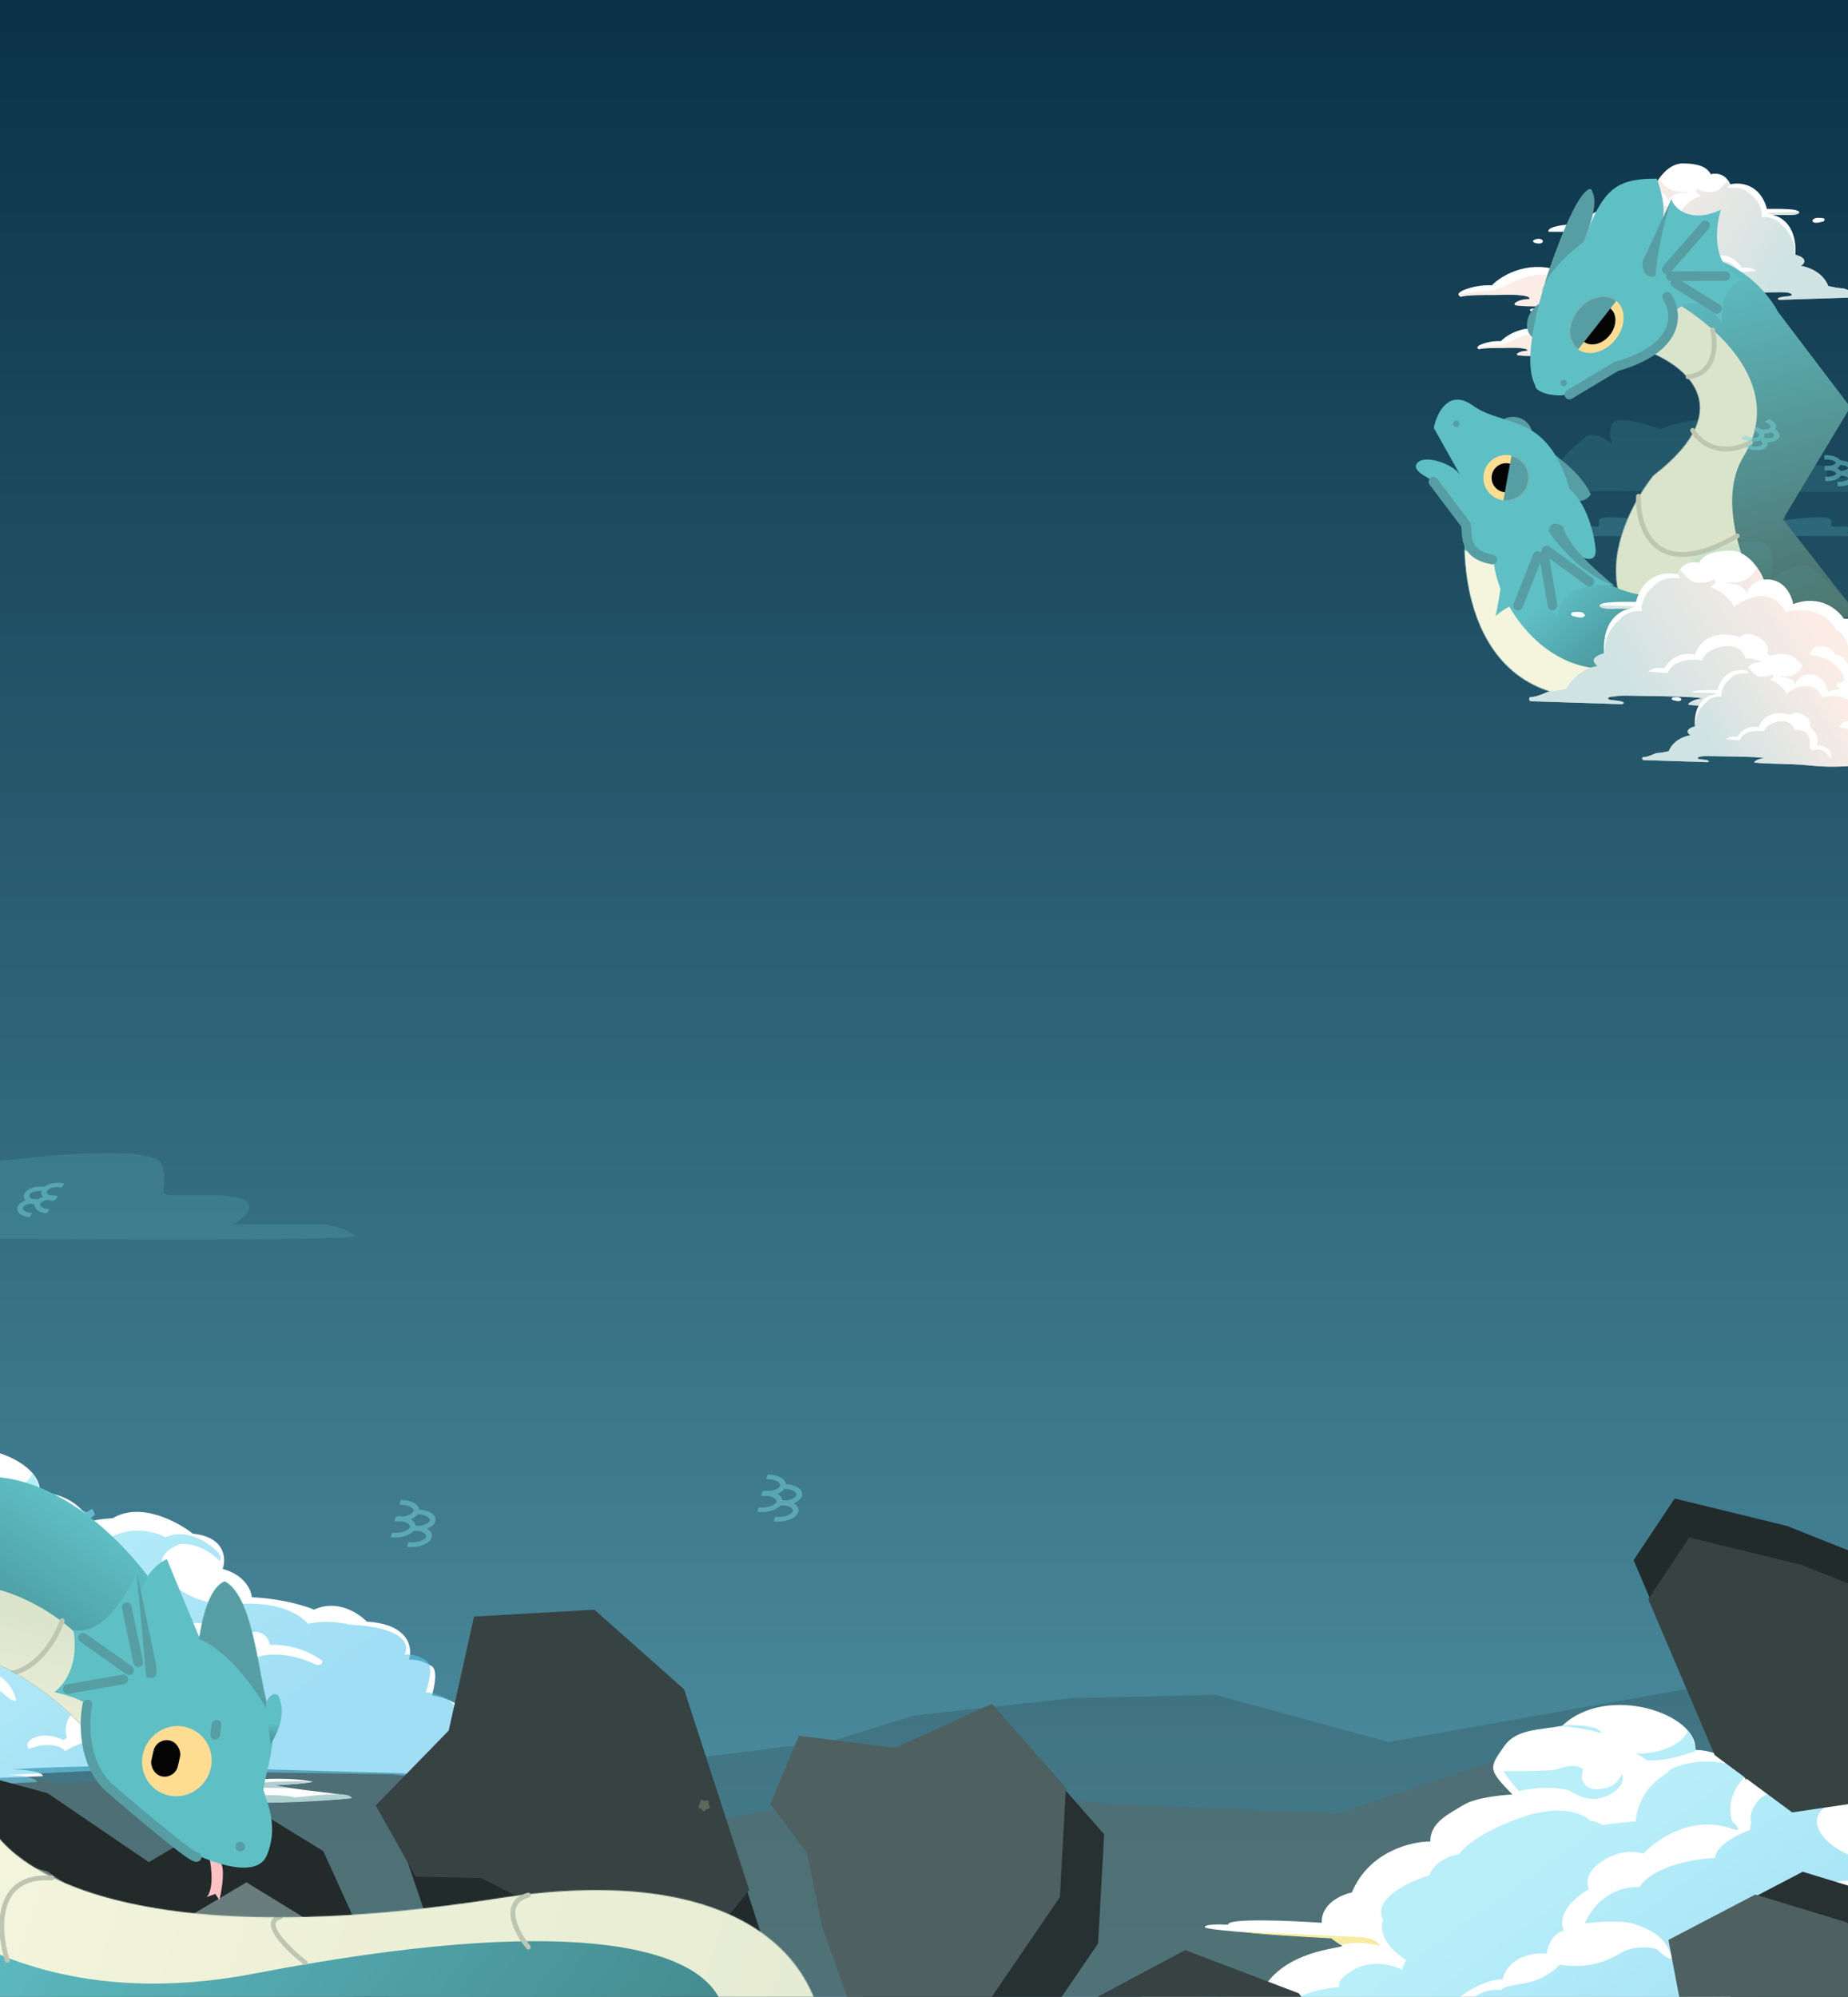 <svg width="1920" height="2075" viewBox="0 0 1920 2075" fill="none" xmlns="http://www.w3.org/2000/svg">
<rect x="0" y="0" width="1920" height="2075" fill="#808080" stroke="none"/>
<g clip-path="url(#clip0_5004_1057)">
<rect width="1920" height="2075" fill="white"/>
<rect width="1920" height="4159" fill="url(#paint0_linear_5004_1057)"/>
<path opacity="0.65" d="M2259.63 2140.82H-181V1792.59L60.079 1853.12L397.807 1833.73L499.098 1853.12L647.015 1906.43L973.398 1853.12L1140.61 1873.91L1389.82 1884.43L1592.66 1816.06L2028.11 1865.3L2259.63 1815.99V2140.82Z" fill="#607B7D"/>
<path opacity="0.45" d="M-158.191 1764.5V2075.45H2282.44V1730.57L2133.01 1687.19L1980.49 1714.36L1442.66 1810.18L1262.28 1761.09L1115.18 1764.5L951.25 1782.34L946.025 1783.94L863.843 1809.13L698.764 1829.68L618.94 1791.33L457.226 1769.22L397.206 1756.71L298.811 1736.21L227.68 1730.57L89.082 1714.81L-22.462 1737.22L-39.528 1740.65L-75.041 1747.79L-127.814 1758.39L-129.16 1758.67L-158.191 1764.5Z" fill="#2C3739" fill-opacity="0.5"/>
<path d="M-157.353 1547.08C-144.808 1529.08 -122.556 1530.36 -96.903 1525.69C-50.211 1481.14 44.356 1513.34 41.362 1550.69C72.616 1551.58 89.602 1571.34 93.646 1581.69C96.319 1579.27 110.424 1577.98 117.143 1577.63C145.788 1560.37 184.479 1581.12 200.244 1593.65C234.067 1597.11 235.092 1619.57 231.376 1630.37C254.379 1636.49 261.118 1652.49 261.611 1659.73C292.531 1661.08 317.671 1668.88 326.376 1672.61C350.168 1661.48 372.716 1676.26 381.017 1685.04C425.505 1687.79 428.828 1712.6 424.928 1724.66C434.509 1723.85 443.798 1728.34 447.245 1730.69C455.38 1733.08 451.617 1752.4 448.719 1761.76C482.375 1767.3 485.628 1783.61 483.048 1791.07C505.699 1800.34 514.532 1816.69 516.118 1823.71C565.326 1823.22 564.506 1842.51 557.945 1852.22C581.481 1850.46 580.778 1853.88 577.484 1855.81C568.088 1855.54 516.495 1856.1 513.69 1854C511.445 1852.32 516.213 1851.37 518.878 1851.11C514.922 1851 507.83 1848.77 504.779 1847.67C476.523 1848.96 434.791 1844.82 417.457 1842.58L361.328 1840.99L257.354 1838.04C162.362 1832.18 54.761 1835.92 12.835 1838.53C38.946 1839.27 44.812 1843.59 44.48 1845.66C-14.539 1848.18 -137.302 1852.8 -156.206 1851.19C-175.109 1849.57 -183.265 1842.49 -184.98 1839.15C-202.909 1835.27 -276.992 1837.95 -311.793 1839.77C-337.607 1839.04 -365.43 1835.44 -376.115 1833.73L-528.429 1829.41C-539.111 1829.11 -559.892 1831.33 -568.947 1832.48C-574.08 1832.11 -585.989 1831.46 -592.56 1831.81C-599.131 1832.16 -606.777 1828.82 -609.779 1827.1C-609.056 1818.09 -597.441 1819.53 -591.724 1821.38L-544.91 1817.06C-529.652 1802.31 -510.351 1792.99 -502.608 1790.17C-457.555 1773.51 -417.899 1785.1 -403.702 1792.98C-376.991 1756.55 -320.136 1756.81 -325.854 1753.95C-330.429 1751.67 -334.618 1747.86 -336.14 1746.24C-379.569 1743.89 -466.757 1738.35 -468.08 1735.08C-469.404 1731.8 -452.627 1731.92 -444.073 1732.39C-445.094 1725.34 -379.629 1728.14 -346.768 1730.42C-347.545 1710.43 -326.243 1701.1 -315.496 1698.93C-297.8 1656.26 -253.742 1645.81 -233.925 1645.93C-234.284 1625.68 -213.748 1616.82 -199.146 1607.79C-187.464 1600.56 -160.662 1597.64 -148.722 1597.07C-174.058 1571.03 -173.062 1569.6 -157.91 1547.88L-157.353 1547.08Z" fill="white"/>
<path d="M41.489 1552.21C42.05 1545.21 36.756 1534.99 33.765 1531.08C24.256 1550.78 -6.328 1555.13 -20.157 1554.51C-13.294 1557.95 -9.745 1560.65 -8.827 1561.58C15.652 1562.27 31.364 1554.85 41.489 1552.21Z" fill="#B5EDF8"/>
<path opacity="0.6" fill-rule="evenodd" clip-rule="evenodd" d="M98.722 1573.81C98.164 1572.33 96.788 1569.07 95.749 1567.92L89.702 1571.36C79.299 1565.11 50.182 1556.12 16.943 1570.18C15.43 1571.57 11.735 1574.81 9.06 1576.69C8.878 1576.82 8.635 1576.98 8.338 1577.18C3.199 1580.64 -18.05 1594.93 -20.61 1625.12C-27.962 1625.48 -45.089 1626.76 -54.776 1629.09C-55.903 1627.92 -60.087 1625.33 -67.812 1624.36C-74.635 1617.19 -98.59 1606.49 -139.829 1621.06C-181.068 1635.63 -199.727 1652.43 -203.902 1659C-211.872 1660.08 -229.294 1666.03 -235.217 1681.18C-256.066 1687.51 -294.787 1705.62 -282.874 1727.36C-285.993 1734.34 -285.574 1752.46 -258.941 1769.12C-260.181 1770.96 -262.727 1775.6 -262.988 1779.42C-269.586 1775.51 -287.738 1769.36 -307.56 1776.13C-316.021 1779.95 -332.045 1789.52 -328.456 1797.23C-344.885 1798.35 -378.906 1804.79 -383.556 1821.59C-384.781 1821.24 -388.33 1820.73 -392.727 1821.44C-400.802 1815.52 -425.523 1804.46 -459.81 1807.59C-466.962 1805.23 -489.84 1805.63 -524.14 1826.13C-527.382 1827.96 -528.954 1831.15 -509.314 1829.2L-495.618 1829.42C-493.564 1829.46 -569.964 1837.43 -608.421 1841.41C-607.537 1842.9 -602.981 1845.93 -591.829 1846.11L-568.717 1846.49C-560.063 1845.15 -540.529 1842.52 -531.626 1842.66L-436.855 1844.2L-378.403 1845.15C-363.491 1847.16 -329.974 1851.04 -315.198 1850.43C-307.73 1850.12 -298.042 1849.52 -287.917 1848.88L-287.916 1848.88L-287.916 1848.88C-273.003 1847.95 -257.141 1846.96 -246.027 1846.77L-244.498 1846.74C-225.753 1846.42 -196.849 1845.93 -190.142 1847.68C-187.261 1852.63 -174.908 1862.12 -148.543 1860.49L-71.731 1857.49L38.489 1851.75C38.271 1849.47 31.817 1844.82 7.752 1844.43L96.36 1840.11C113.868 1839.53 152.987 1838.49 169.405 1838.9L173.774 1839.01C196.712 1839.58 244.471 1840.76 250.609 1841.2C255.858 1841.56 357.472 1843.05 407.623 1843.75C420.844 1845.56 456.538 1848.85 493.549 1847.54C496.069 1848.67 502.379 1850.96 507.466 1851.04C502.881 1851.82 496.368 1853.7 507.002 1854.93C517.637 1856.17 550.483 1856.08 565.577 1855.88C569.3 1853.43 570.664 1848.98 546.336 1850.79C553.279 1840.86 554.941 1821.17 506.046 1821.87C504 1813.68 494.828 1795.53 474.507 1788.4C477.729 1780.56 475.802 1763.57 442.323 1758.28C445.765 1748.95 450.589 1729.25 442.355 1725.15C438.835 1722.81 429.491 1718.36 420.275 1719.2C425.696 1710.05 421.799 1691.02 362.841 1688.15C355.766 1686.17 337.277 1683.27 319.919 1687.45C313.777 1679.02 290.28 1663.12 245.423 1666.92C189.353 1671.68 139.606 1622.41 186.168 1604.92C192.721 1603.4 210.267 1604.62 228.037 1621.63C229.369 1620.74 230.748 1617.6 225.609 1612.2C219.185 1605.45 195.79 1586.91 171.748 1597.42C161.77 1591.7 135.462 1584.23 110.05 1600.05C105.335 1604.31 96.585 1615.35 99.308 1625.39L98.285 1633.97C86.702 1637.94 63.173 1649.34 61.724 1663.14C41.672 1663.82 -2.096 1670.82 -16.748 1693.41C-29.628 1692.17 -58.972 1697.95 -73.308 1731.03C-61.436 1729.42 -34.42 1727.34 -21.337 1731.87C-4.983 1737.55 11.272 1745.07 17.014 1766.79C16.512 1768.93 10.288 1766.68 2.422 1758.66C-0.759 1755.42 -22.239 1754.22 -33.049 1760.21C-33.596 1760.52 -34.152 1760.83 -34.717 1761.14C-48.107 1768.6 -66.709 1778.97 -99.388 1774.02C-103.824 1779.03 -117.154 1789.84 -134.981 1793.02C-156.57 1796.88 -156.794 1797.09 -159.922 1800.03C-160.022 1800.12 -160.126 1800.22 -160.233 1800.32C-160.545 1800.32 -160.975 1800.27 -161.517 1800.21C-168.001 1799.54 -190.537 1797.22 -218.232 1840.75C-221.86 1835.91 -223.805 1822.36 -202.553 1806.9C-181.301 1791.44 -164.606 1788.7 -158.915 1789.27C-157.047 1779.43 -145.268 1760.32 -113.089 1762.55C-112.373 1755.85 -107.777 1741.63 -95.126 1738.3C-99.163 1731.73 -99.591 1713.89 -69.015 1695.04C-71.921 1690.3 -73.162 1677.84 -54.884 1665.94C-36.606 1654.05 -19.074 1656.07 -12.592 1658.57C1.282 1643.26 39.678 1616.85 82.265 1633.71C85.479 1634.5 89.474 1633.88 79.743 1625.07C76.088 1615.65 74.767 1592.21 98.722 1573.81ZM-158.201 1572.73C-153.078 1581.14 -141.94 1593.56 -141.94 1593.56C-133.534 1591.57 -111.621 1587.34 -89.533 1592.81C-89.533 1592.81 -77.584 1601.52 -65.11 1601.71C-52.636 1601.9 -30.157 1591.36 -34.596 1575.98C-34.864 1576.39 -35.13 1576.81 -35.398 1577.24C-39.92 1584.36 -44.685 1591.86 -63.898 1591.55C-69.655 1590.51 -80.13 1586.3 -75.177 1571.07C-77.15 1568.44 -85.196 1564.67 -101.591 1570.64C-106.82 1573.39 -158.201 1572.73 -158.201 1572.73ZM29.744 1817.37C38.435 1813.81 58.225 1809.29 67.853 1819.72C74.568 1815.08 92.006 1806.43 108.036 1808.91C105.242 1799.84 108.043 1778.23 141.6 1764.34C141.474 1751.96 152.962 1726.56 199.928 1723.98C200.121 1723.87 200.394 1723.71 200.746 1723.5C206.071 1720.32 229.426 1706.37 266.713 1722.27C274.744 1718.81 298.343 1715.49 328.49 1729.85C330.536 1730.34 334.754 1730.3 335.255 1726.14C327.896 1720.01 306.626 1708.05 280.427 1709.3C279.258 1701.53 271.138 1688.82 248.004 1700.11C238.575 1692.32 211.016 1679.6 176.208 1690.98C140.355 1702.7 136.238 1719.41 134.215 1727.61C133.783 1729.37 133.447 1730.73 132.917 1731.58C130.886 1732.46 128.798 1733.25 126.689 1734.04C117.612 1737.45 108.142 1741 101.14 1753.28C100.418 1755.23 99.575 1760.61 101.977 1766.48C83.17 1769.3 62.761 1784.59 69.566 1805.52L65.837 1808.23C60.822 1805.49 48.144 1801.01 37.553 1805C33.182 1806.32 25.501 1810.64 29.744 1817.37Z" fill="url(#paint1_linear_5004_1057)"/>
<path d="M253.666 1850.17C291.873 1846.34 316.992 1849.39 324.775 1851.39C320.321 1853.25 296.421 1854.63 285.028 1855.09C289.473 1856.1 305.083 1858.87 331.957 1861.87C358.831 1864.87 365.425 1867.43 365.363 1868.33C360.924 1869.06 339.719 1870.95 290.415 1872.64C241.111 1874.33 221.641 1870.39 218.069 1868.22C203.981 1867.45 172.7 1865.68 160.278 1864.8C144.749 1863.69 148.54 1857.5 165.495 1855.83C179.06 1854.5 229.927 1851.5 253.666 1850.17Z" fill="white"/>
<path d="M259.123 1854.47C268.592 1851.02 306.078 1850.77 323.638 1851.07C317.85 1853.38 295.612 1854.6 285.216 1854.92L300.137 1858.19L269.12 1857.65C264.394 1857.57 260.486 1855.5 259.123 1854.47Z" fill="#AFD0D0"/>
<path d="M215.95 1856.73C200.589 1856.46 166.483 1859.38 151.35 1860.87C141.419 1864.92 192.321 1867.86 219.013 1868.82C254.408 1876.84 331.112 1872.1 365.039 1868.73C365.688 1867.36 363.934 1864.57 351.724 1864.36C336.462 1864.09 309.899 1867.77 306.453 1867.71C287.958 1863.78 263.3 1865.45 253.282 1866.79C208.606 1867.51 209.779 1860.38 215.95 1856.73Z" fill="#AFD0D0"/>
<path d="M1562.65 1814.7C1575.19 1796.71 1597.44 1797.98 1623.1 1793.31C1669.79 1748.77 1764.36 1780.96 1761.36 1818.32C1792.62 1819.2 1809.6 1838.97 1813.65 1849.31C1816.32 1846.89 1830.42 1845.6 1837.14 1845.26C1865.79 1827.99 1904.48 1848.74 1920.24 1861.28C1954.07 1864.73 1955.09 1887.2 1951.38 1898C1974.38 1904.11 1981.12 1920.12 1981.61 1927.36C2012.53 1928.71 2037.67 1936.51 2046.38 1940.24C2070.17 1929.11 2092.72 1943.89 2101.02 1952.67C2145.5 1955.42 2148.83 1980.22 2144.93 1992.28C2154.51 1991.48 2163.8 1995.97 2167.24 1998.31C2175.38 2000.7 2171.62 2020.02 2168.72 2029.39C2202.38 2034.93 2205.63 2051.23 2203.05 2058.69C2225.7 2067.97 2234.53 2084.32 2236.12 2091.34C2285.33 2090.84 2284.51 2110.14 2277.95 2119.85C2301.48 2118.08 2300.78 2121.5 2297.48 2123.44C2288.09 2123.17 2236.49 2123.73 2233.69 2121.63C2231.45 2119.94 2236.21 2119 2238.88 2118.74C2234.92 2118.62 2227.83 2116.4 2224.78 2115.3C2196.52 2116.59 2154.79 2112.44 2137.46 2110.21L2081.33 2108.62L1977.35 2105.67C1882.36 2099.8 1774.76 2103.55 1732.84 2106.15C1758.95 2106.89 1764.81 2111.22 1764.48 2113.29C1705.46 2115.8 1582.7 2120.43 1563.79 2118.81C1544.89 2117.2 1536.73 2110.12 1535.02 2106.78C1517.09 2102.9 1443.01 2105.58 1408.21 2107.4C1382.39 2106.67 1354.57 2103.07 1343.89 2101.36L1191.57 2097.04C1180.89 2096.74 1160.11 2098.96 1151.05 2100.11C1145.92 2099.74 1134.01 2099.08 1127.44 2099.44C1120.87 2099.79 1113.22 2096.45 1110.22 2094.73C1110.94 2085.71 1122.56 2087.16 1128.28 2089L1175.09 2084.68C1190.35 2069.94 1209.65 2060.62 1217.39 2057.8C1262.44 2041.14 1302.1 2052.73 1316.3 2060.61C1343.01 2024.18 1399.86 2024.44 1394.15 2021.58C1389.57 2019.29 1385.38 2015.49 1383.86 2013.87C1340.43 2011.51 1253.24 2005.98 1251.92 2002.71C1250.6 1999.43 1267.37 1999.55 1275.93 2000.01C1274.91 1992.97 1340.37 1995.77 1373.23 1998.05C1372.46 1978.06 1393.76 1968.73 1404.5 1966.56C1422.2 1923.88 1466.26 1913.44 1486.07 1913.55C1485.72 1893.31 1506.25 1884.44 1520.85 1875.41C1532.54 1868.19 1559.34 1865.26 1571.28 1864.7C1545.94 1838.65 1546.94 1837.23 1562.09 1815.5L1562.65 1814.7Z" fill="white"/>
<path d="M1761.49 1819.84C1762.05 1812.84 1756.76 1802.62 1753.77 1798.71C1744.26 1818.41 1713.67 1822.76 1699.84 1822.14C1706.71 1825.57 1710.26 1828.28 1711.17 1829.21C1735.65 1829.9 1751.36 1822.48 1761.49 1819.84Z" fill="#B5EDF8"/>
<path d="M1657.59 1795.81C1647.17 1792.27 1630.69 1792.35 1623.75 1792.82L1621.7 1793.69C1639.44 1794.94 1657.7 1799.07 1663.62 1800.95C1663.51 1798.59 1659.56 1796.54 1657.59 1795.81Z" fill="#B5EDF8"/>
<path opacity="0.6" fill-rule="evenodd" clip-rule="evenodd" d="M1818.72 1841.44C1818.16 1839.96 1816.79 1836.7 1815.75 1835.55L1809.7 1838.99C1799.3 1832.74 1770.18 1823.75 1736.94 1837.81C1735.43 1839.19 1731.73 1842.44 1729.06 1844.31C1728.88 1844.44 1728.63 1844.61 1728.34 1844.81C1723.2 1848.26 1701.95 1862.56 1699.39 1892.75C1692.04 1893.1 1674.91 1894.39 1665.22 1896.71C1664.1 1895.54 1659.91 1892.96 1652.19 1891.98C1645.37 1884.81 1621.41 1874.12 1580.17 1888.69C1538.93 1903.26 1520.27 1920.05 1516.1 1926.63C1508.13 1927.71 1490.71 1933.66 1484.78 1948.8C1463.93 1955.14 1425.21 1973.24 1437.13 1994.99C1434.01 2001.96 1434.43 2020.09 1461.06 2036.75C1459.82 2038.59 1457.27 2043.23 1457.01 2047.05C1450.41 2043.13 1432.26 2036.99 1412.44 2043.76C1403.98 2047.58 1387.96 2057.15 1391.54 2064.86C1375.11 2065.98 1341.09 2072.42 1336.44 2089.21C1335.22 2088.87 1331.67 2088.36 1327.27 2089.07C1319.2 2083.15 1294.48 2072.09 1260.19 2075.22C1253.04 2072.86 1230.16 2073.26 1195.86 2093.75C1192.62 2095.59 1191.05 2098.78 1210.69 2096.83L1224.38 2097.05C1226.44 2097.08 1150.04 2105.06 1111.58 2109.04C1112.46 2110.53 1117.02 2113.56 1128.17 2113.74L1151.28 2114.11C1159.94 2112.78 1179.47 2110.14 1188.37 2110.29L1283.14 2111.83L1341.6 2112.78C1356.51 2114.79 1390.03 2118.67 1404.8 2118.06C1412.27 2117.75 1421.96 2117.14 1432.08 2116.51L1432.08 2116.51L1432.08 2116.51C1447 2115.58 1462.86 2114.59 1473.97 2114.4L1475.5 2114.37C1494.25 2114.05 1523.15 2113.56 1529.86 2115.3C1532.74 2120.25 1545.09 2129.75 1571.46 2128.12L1648.27 2125.11L1758.49 2119.37C1758.27 2117.1 1751.82 2112.44 1727.75 2112.05L1816.36 2107.73C1833.87 2107.16 1872.99 2106.12 1889.4 2106.53L1893.77 2106.64C1916.71 2107.21 1964.47 2108.39 1970.61 2108.82C1975.86 2109.19 2077.47 2110.68 2127.62 2111.37C2140.84 2113.18 2176.54 2116.48 2213.55 2115.16C2216.07 2116.3 2222.38 2118.58 2227.47 2118.67C2222.88 2119.45 2216.37 2121.32 2227 2122.56C2237.64 2123.79 2270.48 2123.71 2285.58 2123.51C2289.3 2121.06 2290.66 2116.61 2266.34 2118.41C2273.28 2108.48 2274.94 2088.8 2226.05 2089.49C2224 2081.31 2214.83 2063.16 2194.51 2056.02C2197.73 2048.19 2195.8 2031.2 2162.32 2025.91C2165.76 2016.57 2170.59 1996.88 2162.36 1992.77C2158.84 1990.44 2149.49 1985.99 2140.27 1986.83C2145.7 1977.68 2141.8 1958.65 2082.84 1955.77C2075.77 1953.8 2057.28 1950.89 2039.92 1955.08C2033.78 1946.65 2010.28 1930.74 1965.42 1934.55C1909.35 1939.31 1859.61 1890.04 1906.17 1872.54C1912.72 1871.03 1930.27 1872.24 1948.04 1889.26C1949.37 1888.37 1950.75 1885.23 1945.61 1879.83C1939.19 1873.08 1915.79 1854.54 1891.75 1865.04C1881.77 1859.33 1855.46 1851.86 1830.05 1867.67C1825.33 1871.94 1816.58 1882.98 1819.31 1893.02L1818.28 1901.59C1806.7 1905.57 1783.17 1916.97 1781.72 1930.77C1761.67 1931.45 1717.9 1938.45 1703.25 1961.04C1690.37 1959.79 1661.03 1965.58 1646.69 1998.66C1658.56 1997.05 1685.58 1994.97 1698.66 1999.5C1715.02 2005.17 1731.27 2012.7 1737.01 2034.41C1736.51 2036.56 1730.29 2034.3 1722.42 2026.29C1719.24 2023.05 1697.76 2021.85 1686.95 2027.84C1686.4 2028.14 1685.85 2028.45 1685.28 2028.77C1671.89 2036.23 1653.29 2046.6 1620.61 2041.65C1616.18 2046.65 1602.85 2057.47 1585.02 2060.65C1563.43 2064.5 1563.21 2064.72 1560.08 2067.65C1559.98 2067.75 1559.87 2067.85 1559.77 2067.95C1559.46 2067.94 1559.03 2067.9 1558.48 2067.84C1552 2067.17 1529.46 2064.84 1501.77 2108.38C1498.14 2103.54 1496.19 2089.99 1517.45 2074.52C1538.7 2059.06 1555.39 2056.33 1561.09 2056.89C1562.95 2047.06 1574.73 2027.95 1606.91 2030.17C1607.63 2023.48 1612.22 2009.26 1624.87 2005.92C1620.84 1999.36 1620.41 1981.52 1650.99 1962.67C1648.08 1957.92 1646.84 1945.46 1665.12 1933.57C1683.39 1921.68 1700.93 1923.7 1707.41 1926.19C1721.28 1910.89 1759.68 1884.48 1802.27 1901.33C1805.48 1902.12 1809.47 1901.5 1799.74 1892.7C1796.09 1883.28 1794.77 1859.84 1818.72 1841.44ZM1561.8 1840.36C1566.92 1848.77 1578.06 1861.19 1578.06 1861.19C1586.47 1859.2 1608.38 1854.97 1630.47 1860.43C1630.47 1860.43 1642.42 1869.14 1654.89 1869.34C1667.36 1869.53 1689.84 1858.99 1685.4 1843.61C1685.14 1844.02 1684.87 1844.44 1684.6 1844.86C1680.08 1851.98 1675.31 1859.49 1656.1 1859.18C1650.34 1858.14 1639.87 1853.92 1644.82 1838.69C1642.85 1836.06 1634.8 1832.29 1618.41 1838.26C1613.18 1841.01 1561.8 1840.36 1561.8 1840.36ZM1749.74 2085C1758.43 2081.44 1778.23 2076.92 1787.85 2087.34C1794.57 2082.71 1812.01 2074.06 1828.04 2076.54C1825.24 2067.47 1828.04 2045.86 1861.6 2031.96C1861.47 2019.58 1872.96 1994.18 1919.93 1991.6C1920.12 1991.5 1920.39 1991.34 1920.75 1991.13C1926.07 1987.95 1949.43 1974 1986.71 1989.89C1994.74 1986.44 2018.34 1983.11 2048.49 1997.48C2050.54 1997.97 2054.75 1997.92 2055.26 1993.77C2047.9 1987.63 2026.63 1975.68 2000.43 1976.93C1999.26 1969.16 1991.14 1956.45 1968 1967.73C1958.58 1959.95 1931.02 1947.23 1896.21 1958.61C1860.35 1970.33 1856.24 1987.03 1854.22 1995.24C1853.78 1996.99 1853.45 1998.36 1852.92 1999.21C1850.89 2000.09 1848.8 2000.87 1846.69 2001.66C1837.61 2005.07 1828.14 2008.63 1821.14 2020.91C1820.42 2022.86 1819.58 2028.24 1821.98 2034.1C1803.17 2036.93 1782.76 2052.22 1789.57 2073.14L1785.84 2075.86C1780.82 2073.12 1768.14 2068.64 1757.55 2072.63C1753.18 2073.95 1745.5 2078.27 1749.74 2085Z" fill="url(#paint2_linear_5004_1057)"/>
<path d="M1398.85 2012.27C1388.96 2011.99 1295.66 2007.32 1292.69 2007.23C1295.31 2009.2 1354.21 2012.69 1383.34 2014.19C1387.01 2017.8 1392.44 2020.18 1394.69 2020.92C1408.51 2016.73 1426.16 2019.9 1433.26 2022.02C1431.05 2012.51 1408.75 2012.55 1398.85 2012.27Z" fill="#F5ECA1"/>
<path d="M1402.08 2365.4H335.925L-112.67 1906.44L-125.515 1816L49.377 1863.3L154.609 1935.03L256.383 1874.73L335.925 1923.59L412.008 2091.48L535.026 2110.71L685.71 2205.31L823.549 2160.61L903.091 2277.56L1253.37 2234.94L1367.99 2160.61L1402.08 2205.31V2365.4Z" fill="#232A2A"/>
<path d="M1402.08 2446.74L1173.78 2518.03L730.029 2397.42L335.682 2446.74L101.952 2286.63H-155.999L-125.863 1897.27L49.069 1944.58L154.325 2016.32L256.122 1956.01L335.682 2004.88L411.782 2172.78L534.828 2192.02L685.547 2286.63L823.417 2241.92L902.977 2358.88L1253.34 2316.26L1367.98 2241.92L1402.08 2286.63V2446.74Z" fill="#6A7D7D"/>
<path d="M1349.34 2071.29L1231.37 2026.4L1116.69 2087.51L1135.67 2220.47L1093.22 2333.08L1159.55 2391.26L1223.88 2363.55L1310.13 2370.46L1461.11 2359.13L1489.83 2256.56L1349.34 2071.29Z" fill="#374242"/>
<path d="M725.124 1807.33L631.928 1724.63L506.917 1731.77L480.603 1850.18L402.686 1873.44L446.338 2002.07L514.296 2003.55L590.945 2042.36L732.817 2090.72L792.8 2015.99L725.124 1807.33Z" fill="#222B2B"/>
<path d="M710.729 1755.39L617.533 1672.69L492.523 1679.83L466.208 1798.24L390.364 1876.1L431.944 1950.13L499.901 1951.61L576.55 1990.42L718.423 2038.77L778.406 1964.05L710.729 1755.39Z" fill="#374242"/>
<path d="M1140.88 2019.51L1147.16 1906.02L1070.24 1818.67L969.564 1864.5L869.757 1851.9L840.115 1922.94L878.052 1973.37L893.994 2050.66L902.925 2133.3L940.186 2178.57L1028.91 2183.57L1140.88 2019.51Z" fill="#273131"/>
<path d="M1101.18 1971.28L1107.46 1857.8L1030.55 1770.44L929.864 1816.28L830.058 1803.67L800.416 1874.71L838.353 1925.14L854.295 2002.44L900.775 2132.6L989.211 2135.34L1101.18 1971.28Z" fill="#4E6060"/>
<path d="M1766.31 1783.3L1846.77 1842.79L1946.26 1828.15L1958.85 1731.55L2019.52 1707.38L1975.41 1607.6L1920.94 1611.27L1856.86 1585.7L1739.91 1557.15L1697.27 1621.21L1766.31 1783.3Z" fill="#222B2B"/>
<path d="M1781.53 1823.82L1861.99 1883.32L1961.48 1868.67L1974.08 1772.08L2029.19 1704.38L1990.64 1648.12L1936.17 1651.79L1872.08 1626.22L1755.14 1597.67L1712.49 1661.73L1781.53 1823.82Z" fill="#374242"/>
<path d="M1968.02 1973.95L1872.92 1944.98L1782.69 1992.14L1800.67 2087.21L1769.18 2169.38L1823.36 2209.35L1874.1 2187.62L1943.08 2190.17L2015.15 2199.79L2061.36 2177.56L2084.08 2103.22L1968.02 1973.95Z" fill="#273131"/>
<path d="M1918.78 1997.63L1823.68 1968.67L1733.45 2015.82L1751.43 2110.9L1719.95 2193.06L1774.12 2233.03L1824.87 2211.31L1893.85 2213.85L2014.1 2201.47L2034.85 2126.91L1918.78 1997.63Z" fill="#4E6060"/>
<path d="M1675.56 439.872C1680.56 431.763 1710.61 440.435 1725 445.784V509.977H1715.06C1638.43 510.916 1485.92 512.23 1488.88 509.977C1491.83 507.725 1496.74 506.599 1498.82 506.317H1528.94C1523.73 503.126 1517.86 496.744 1536.05 496.744C1558.78 496.744 1549.68 498.152 1552.24 487.172C1554.8 476.191 1638.05 490.55 1624.13 487.172C1610.21 483.793 1638.62 461.551 1647.43 453.949C1654.48 447.868 1669.12 456.483 1675.56 461.551C1673.48 457.703 1670.56 447.98 1675.56 439.872Z" fill="#5EBFC5" fill-opacity="0.15"/>
<path d="M1774.45 439.872C1769.45 431.763 1739.4 440.435 1725.01 445.784V509.977H1734.95C1811.58 510.916 1964.09 512.23 1961.13 509.977C1958.18 507.725 1953.27 506.599 1951.19 506.317H1921.07C1926.28 503.126 1932.15 496.744 1913.96 496.744C1891.23 496.744 1900.33 498.152 1897.77 487.172C1895.21 476.191 1811.96 490.55 1825.88 487.172C1839.8 483.793 1811.39 461.551 1802.58 453.949C1795.53 447.868 1780.89 456.483 1774.45 461.551C1776.53 457.703 1779.45 447.98 1774.45 439.872Z" fill="#5EBFC5" fill-opacity="0.15"/>
<path d="M1747.45 507.362C1750.94 501.707 1771.89 507.755 1781.93 511.486V556.259H1775C1721.55 556.914 1615.18 557.83 1617.24 556.259C1619.3 554.688 1622.72 553.903 1624.18 553.707H1645.18C1641.55 551.481 1637.45 547.03 1650.14 547.03C1665.99 547.03 1659.65 548.012 1661.43 540.353C1663.22 532.695 1721.29 542.71 1711.58 540.353C1701.86 537.997 1721.68 522.483 1727.83 517.181C1732.74 512.939 1742.96 518.948 1747.45 522.483C1745.99 519.799 1743.96 513.018 1747.45 507.362Z" fill="#5EBFC5" fill-opacity="0.25"/>
<path d="M1816.42 507.362C1812.93 501.707 1791.98 507.755 1781.94 511.486V556.259H1788.87C1842.32 556.914 1948.69 557.83 1946.63 556.259C1944.57 554.688 1941.15 553.903 1939.69 553.707H1918.69C1922.32 551.481 1926.42 547.03 1913.73 547.03C1897.88 547.03 1904.22 548.012 1902.43 540.353C1900.65 532.695 1842.58 542.71 1852.29 540.353C1862 537.997 1842.19 522.483 1836.04 517.181C1831.13 512.939 1820.91 518.948 1816.42 522.483C1817.87 519.799 1819.91 513.018 1816.42 507.362Z" fill="#5EBFC5" fill-opacity="0.25"/>
<path d="M1748.24 169.84C1731.19 169.84 1719.58 190.74 1717.92 196.556C1699.44 194.414 1692.01 210.731 1690.6 219.158C1665.91 209.839 1649.16 224.263 1643.87 232.639C1612.26 233.194 1607.41 238.356 1608.93 240.867H1636.15C1628.88 248.163 1629.03 264.526 1630.01 271.796C1619.28 272.708 1617.55 277.959 1618.02 280.47C1585.35 270.557 1559 287.046 1549.91 296.529C1545.75 296.149 1534.62 296.39 1523.38 300.395C1512.13 304.4 1515.06 307.417 1517.92 308.425C1522.64 306.601 1543.05 306.442 1552.66 306.591C1585.18 305.124 1590.42 308.722 1588.98 310.705C1578.81 310.705 1570.6 315.513 1574.43 317.099C1578.27 318.685 1620.48 318.933 1618.02 317.099C1615.56 315.265 1603.03 312.093 1604.41 310.705C1605.78 309.317 1662.25 306.789 1662.25 308.425C1662.25 310.061 1659.3 312.093 1652.96 312.093C1647.89 312.093 1646.29 314.373 1646.13 315.513C1680.13 318.735 1699.94 317.545 1719.2 315.513C1738.46 313.481 1787.65 313.778 1787.65 311.597C1784.5 307.791 1777.69 306.575 1774.68 306.442C1777.04 304.063 1844.06 303.865 1850.16 303.667C1856.25 303.468 1861.95 304.658 1861.56 306.442C1861.16 308.227 1855.86 307.632 1850.16 308.822C1845.6 309.773 1847.14 311.068 1848.48 311.597C1848.48 311.597 1927.5 309.02 1931.83 308.921C1936.15 308.822 1933.74 305.055 1933.74 305.055C1925.29 305.055 1918.36 299.602 1914.14 299.602C1910.75 299.602 1903 298.049 1899.54 297.273C1894 282.681 1878.3 277.248 1871.14 276.356C1879.75 270.131 1870.89 266.03 1865.39 264.758C1866.96 235.653 1851.88 225.188 1841.36 223.371H1853.45C1871.14 224.312 1872.42 219.951 1865.39 218.265C1858.36 216.58 1835.81 217.125 1835.81 217.125C1828.73 190.796 1807.5 189.104 1797.77 191.55C1792.54 179.773 1782.03 179.67 1777.43 181.091C1772.83 171.813 1760.48 169.84 1748.24 169.84Z" fill="white"/>
<path d="M1598.11 253.032C1602.36 253.278 1603.13 251.242 1602.99 250.194C1602.65 249.471 1601.21 248.052 1598.13 248.163C1595.05 248.275 1593.14 249.67 1592.56 250.353C1592.64 251.144 1593.86 252.787 1598.11 253.032Z" fill="white"/>
<path d="M1890.5 226.445C1884.68 225.89 1883.1 228.362 1883.03 229.667C1884.26 232.889 1891.14 231.005 1891.78 230.708C1892.42 230.41 1895.17 230.708 1895.71 228.428C1896.14 226.604 1892.42 226.346 1890.5 226.445Z" fill="white"/>
<path opacity="0.6" fill-rule="evenodd" clip-rule="evenodd" d="M1717.82 196.408C1719.43 192.641 1722.59 187.238 1724.06 185.008C1724.96 187.37 1728.46 192.958 1734.48 196.408C1740.49 199.858 1748.55 199.531 1751.83 198.936V200.175C1738.3 199.818 1734.17 206.338 1733.79 209.642C1730.61 200.006 1721.82 196.804 1717.82 196.408ZM1781.9 198.936C1786.14 197.746 1792.38 190.906 1794.97 187.635C1795.68 186.767 1797.03 189.917 1797.62 191.6C1796.41 192.036 1795.35 194.161 1794.97 195.169C1806.96 194.177 1813.3 197.267 1814.97 198.936C1829.4 208.571 1831.2 220.761 1830.3 225.652C1841.11 224.66 1848.3 229.832 1850.45 233.235C1861.26 241.711 1865.14 254.598 1865.14 264.709C1878.35 268.04 1874.84 273.796 1871.43 276.258C1888.37 279.351 1897.3 291.425 1899.64 297.075C1907.14 299.038 1911.68 299.408 1914.15 299.609C1915.12 299.687 1915.76 299.74 1916.15 299.851C1916.76 300.028 1917.72 300.46 1918.97 301.016L1918.97 301.016L1918.97 301.016C1920.51 301.709 1922.49 302.595 1924.75 303.42C1928.01 304.609 1932.14 304.94 1933.79 304.956C1935.44 308.168 1933.1 308.971 1931.73 308.971L1882.54 310.458L1848.63 311.697C1843.72 309.794 1851.96 308.327 1856.69 307.831C1859.2 307.749 1863.58 307.088 1861.06 305.105C1858.55 303.122 1840.42 303.453 1831.68 303.866L1798.56 304.56C1782.91 304.56 1776.18 305.849 1774.77 306.493C1782.52 307.167 1786.58 310.243 1787.65 311.697C1784.12 313.265 1760.1 313.74 1745 314.038H1745L1743.08 314.076C1734.69 314.244 1724.73 315.087 1714.95 315.916L1714.95 315.916C1707.36 316.559 1699.87 317.193 1693.3 317.496C1681.27 318.052 1656.94 316.34 1646.27 315.415C1646.67 312.788 1649.86 312.391 1653.1 312.391C1656.35 312.391 1659.15 311.697 1662.39 309.516C1665.63 307.335 1649.86 307.831 1648.19 307.98C1647.67 308.026 1645.15 308.111 1641.58 308.231C1633.69 308.497 1620.65 308.936 1612.66 309.516C1603.38 310.19 1603.42 311.251 1604.6 311.697C1606.78 312.755 1612.23 315.177 1616.59 316.406C1620.96 317.635 1615.79 318.009 1612.66 318.042C1603.41 318.141 1584.13 318.28 1581.07 318.042C1578 317.804 1574.78 316.852 1573.55 316.406C1574.65 312.123 1584.39 310.855 1589.12 310.755C1589.32 308.023 1585.19 307.537 1580.39 306.972L1580.39 306.972C1579.18 306.83 1577.93 306.682 1576.69 306.493C1572.71 305.883 1561.04 306.105 1550.26 306.31H1550.26H1550.26L1550.26 306.31C1544.41 306.421 1538.82 306.528 1534.87 306.493C1525.91 306.414 1519.84 307.749 1517.92 308.426C1516.19 307.99 1515.37 306.394 1515.17 305.65C1524.01 304.461 1543.12 302.052 1548.78 301.933C1554.44 301.814 1565.55 296.464 1570.4 293.804C1589.98 283.217 1612.5 284.601 1621.31 286.617C1621.59 281.224 1624.8 278.29 1626.37 277.497C1631.25 275.475 1636.76 276.654 1638.9 277.497V278.984C1628.63 284.436 1632.81 296.629 1633.84 297.571C1634.31 297.997 1635.14 297.551 1635.87 297.154C1636.76 296.675 1637.52 296.268 1637.33 297.571C1637.06 299.474 1638.82 300.347 1639.74 300.545C1644.26 301.717 1647.87 297.484 1649.3 295.808C1649.56 295.499 1649.75 295.277 1649.86 295.192C1650.41 294.756 1649.63 291.805 1649.17 290.384C1648.15 292.922 1645.96 291.904 1645 291.078C1642.99 290.444 1643.51 287.179 1644.01 285.626C1652.43 269.884 1667.67 266.312 1674.23 266.493L1675.56 264.114L1673.4 262.429C1670.73 254.062 1653.1 258.563 1651.97 266.147C1645.68 265.353 1641.2 272.127 1639.74 275.614C1637.62 272.917 1632.6 271.78 1630.35 271.549C1636.13 271.549 1639.02 267.947 1639.74 266.147C1638.28 252.348 1646.41 245.032 1650.65 243.099C1662.91 221.805 1687.14 223.256 1697.72 226.643C1709.87 202.296 1734.36 213.194 1745.09 221.686C1751.3 209.91 1762.62 204.652 1767.5 203.496C1765.83 203.099 1762.73 200.274 1762.19 198.936C1761.76 197.865 1763.26 196.804 1764.06 196.408C1768.78 199.233 1776.59 200.423 1781.9 198.936ZM1841.36 223.322L1836.35 221.389C1849.17 220.447 1866.27 220.289 1869.22 220.447C1869.43 221.405 1868.15 223.322 1861.31 223.322H1841.36ZM1824.6 281.463C1823.16 280.587 1819.89 278.737 1818.36 278.34C1816.83 277.943 1811.79 278.175 1809.47 278.34C1806.47 272.673 1796.63 262.261 1781.26 265.949C1778.87 256.977 1767.2 241.166 1739.64 249.691C1738.2 247.51 1732.81 244.457 1722.78 249.691C1712.76 254.925 1713.17 261.884 1714.63 264.71C1709.4 269.088 1700.35 280.273 1705.93 289.988C1699.93 288.848 1687.55 290.404 1685.98 305.75H1688.39C1690.7 301.371 1697.77 293.15 1707.6 295.291C1710.68 296.25 1716.4 296.184 1714.63 288.253C1713.33 281.529 1715.51 268.328 1734.58 269.319C1735.56 264.627 1741.03 255.827 1755.07 258.167C1769.1 260.506 1774.05 267.865 1774.77 271.252C1783.29 269.65 1801.57 269.745 1806.57 282.95L1824.6 281.463Z" fill="url(#paint3_linear_5004_1057)"/>
<path d="M1698.96 265.332C1686.95 265.332 1678.78 280.047 1677.61 284.142C1664.6 282.635 1659.37 294.123 1658.38 300.056C1640.99 293.495 1629.2 303.65 1625.47 309.548C1603.22 309.939 1599.8 313.573 1600.87 315.341H1620.04C1614.92 320.478 1615.02 331.999 1615.72 337.118C1608.16 337.76 1606.94 341.457 1607.27 343.225C1584.27 336.245 1565.72 347.855 1559.32 354.532C1556.39 354.264 1548.55 354.434 1540.64 357.254C1532.72 360.074 1534.78 362.198 1536.8 362.907C1540.12 361.623 1554.49 361.511 1561.26 361.616C1584.15 360.583 1587.84 363.117 1586.83 364.513C1579.67 364.513 1573.89 367.898 1576.59 369.014C1579.28 370.131 1609 370.306 1607.27 369.014C1605.54 367.723 1596.72 365.49 1597.69 364.513C1598.66 363.535 1638.41 361.756 1638.41 362.907C1638.41 364.059 1636.34 365.49 1631.87 365.49C1628.3 365.49 1627.18 367.095 1627.06 367.898C1651.01 370.166 1664.95 369.329 1678.51 367.898C1692.07 366.467 1726.71 366.676 1726.71 365.141C1724.49 362.461 1719.7 361.604 1717.57 361.511C1719.23 359.836 1766.43 359.697 1770.72 359.557C1775.01 359.417 1779.02 360.255 1778.74 361.511C1778.47 362.768 1774.73 362.349 1770.72 363.186C1767.51 363.856 1768.59 364.769 1769.54 365.141C1769.54 365.141 1825.17 363.326 1828.22 363.256C1831.26 363.186 1829.57 360.534 1829.57 360.534C1823.62 360.534 1818.74 356.695 1815.76 356.695C1813.38 356.695 1807.92 355.602 1805.49 355.055C1801.59 344.781 1790.53 340.956 1785.49 340.328C1791.55 335.945 1785.32 333.058 1781.44 332.162C1782.55 311.67 1771.93 304.302 1764.52 303.022H1773.03C1785.49 303.685 1786.39 300.614 1781.44 299.428C1776.49 298.241 1760.61 298.625 1760.61 298.625C1755.63 280.087 1740.69 278.896 1733.83 280.617C1730.15 272.326 1722.75 272.253 1719.51 273.254C1716.27 266.721 1707.57 265.332 1698.96 265.332Z" fill="white"/>
<path d="M1593.25 323.906C1596.24 324.078 1596.79 322.645 1596.69 321.907C1596.45 321.398 1595.44 320.399 1593.27 320.478C1591.1 320.556 1589.75 321.538 1589.35 322.019C1589.4 322.576 1590.26 323.733 1593.25 323.906Z" fill="white"/>
<path d="M1799.12 305.185C1795.02 304.794 1793.91 306.535 1793.86 307.454C1794.72 309.722 1799.57 308.396 1800.02 308.186C1800.47 307.977 1802.41 308.186 1802.79 306.581C1803.09 305.297 1800.47 305.115 1799.12 305.185Z" fill="white"/>
<path opacity="0.6" fill-rule="evenodd" clip-rule="evenodd" d="M1677.54 284.036C1678.68 281.384 1680.9 277.58 1681.93 276.01C1682.57 277.673 1685.03 281.607 1689.27 284.036C1693.5 286.465 1699.18 286.235 1701.48 285.816V286.689C1691.96 286.437 1689.05 291.028 1688.79 293.354C1686.54 286.57 1680.35 284.316 1677.54 284.036ZM1722.66 285.816C1725.65 284.979 1730.04 280.163 1731.86 277.859C1732.36 277.249 1733.31 279.466 1733.73 280.651C1732.87 280.958 1732.13 282.454 1731.86 283.164C1740.3 282.466 1744.77 284.641 1745.94 285.816C1756.1 292.6 1757.37 301.183 1756.74 304.626C1764.35 303.928 1769.41 307.569 1770.92 309.966C1778.53 315.933 1781.27 325.007 1781.27 332.126C1790.57 334.471 1788.09 338.524 1785.69 340.257C1797.62 342.435 1803.91 350.936 1805.55 354.915C1810.83 356.296 1814.03 356.557 1815.77 356.698C1816.45 356.753 1816.91 356.791 1817.18 356.869C1817.61 356.993 1818.29 357.297 1819.16 357.689C1820.25 358.177 1821.64 358.801 1823.23 359.381C1825.53 360.219 1828.44 360.452 1829.6 360.463C1830.76 362.725 1829.12 363.29 1828.15 363.29L1793.51 364.337L1769.64 365.209C1766.18 363.869 1771.98 362.836 1775.32 362.487C1777.08 362.429 1780.17 361.964 1778.39 360.568C1776.62 359.172 1763.86 359.405 1757.71 359.696L1734.39 360.184C1723.37 360.184 1718.63 361.091 1717.64 361.545C1723.09 362.02 1725.96 364.186 1726.7 365.209C1724.22 366.313 1707.31 366.648 1696.67 366.858L1695.32 366.885C1689.42 367.003 1682.41 367.596 1675.52 368.18H1675.52L1675.52 368.18L1675.52 368.18C1670.17 368.633 1664.9 369.079 1660.28 369.293C1651.81 369.683 1634.67 368.478 1627.17 367.827C1627.44 365.977 1629.69 365.698 1631.97 365.698C1634.26 365.698 1636.23 365.209 1638.51 363.674C1640.8 362.138 1629.69 362.487 1628.52 362.592C1628.15 362.625 1626.38 362.684 1623.86 362.769H1623.86H1623.86H1623.86L1623.86 362.769C1618.3 362.956 1609.12 363.265 1603.5 363.674C1596.97 364.149 1597 364.895 1597.83 365.209C1599.36 365.954 1603.2 367.659 1606.27 368.525C1609.34 369.39 1605.7 369.653 1603.5 369.676C1596.98 369.746 1583.41 369.844 1581.25 369.676C1579.09 369.509 1576.83 368.839 1575.96 368.525C1576.74 365.51 1583.6 364.616 1586.93 364.546C1587.07 362.623 1584.16 362.28 1580.78 361.882C1579.93 361.782 1579.04 361.679 1578.17 361.545C1575.37 361.115 1567.15 361.272 1559.56 361.416C1555.44 361.495 1551.51 361.57 1548.73 361.545C1542.42 361.489 1538.14 362.429 1536.8 362.906C1535.58 362.599 1535 361.475 1534.86 360.952C1541.09 360.114 1554.54 358.418 1558.52 358.335C1562.51 358.251 1570.33 354.484 1573.75 352.611C1587.53 345.157 1603.39 346.132 1609.59 347.551C1609.78 343.754 1612.05 341.688 1613.15 341.13C1616.59 339.706 1620.47 340.536 1621.98 341.13V342.177C1614.74 346.015 1617.69 354.6 1618.41 355.263C1618.74 355.563 1619.32 355.249 1619.84 354.97C1620.47 354.632 1621 354.346 1620.87 355.263C1620.68 356.604 1621.92 357.218 1622.56 357.357C1625.75 358.182 1628.29 355.202 1629.3 354.022C1629.48 353.805 1629.62 353.648 1629.69 353.588C1630.08 353.281 1629.53 351.204 1629.21 350.203C1628.49 351.99 1626.95 351.273 1626.27 350.692C1624.85 350.245 1625.22 347.947 1625.57 346.853C1631.5 335.769 1642.23 333.254 1646.85 333.382L1647.79 331.707L1646.26 330.521C1644.38 324.63 1631.97 327.799 1631.18 333.138C1626.75 332.58 1623.59 337.349 1622.56 339.804C1621.07 337.905 1617.54 337.105 1615.96 336.942C1620.02 336.942 1622.06 334.406 1622.56 333.138C1621.54 323.422 1627.26 318.271 1630.25 316.91C1638.88 301.918 1655.94 302.94 1663.39 305.324C1671.94 288.182 1689.19 295.855 1696.74 301.834C1701.12 293.543 1709.08 289.841 1712.52 289.027C1711.34 288.748 1709.16 286.758 1708.78 285.816C1708.48 285.062 1709.53 284.316 1710.1 284.036C1713.42 286.026 1718.92 286.863 1722.66 285.816ZM1764.52 302.986L1760.99 301.625C1770.02 300.962 1782.06 300.85 1784.14 300.962C1784.29 301.637 1783.38 302.986 1778.57 302.986H1764.52ZM1752.72 343.921C1751.71 343.304 1749.41 342.001 1748.33 341.722C1747.25 341.443 1743.7 341.606 1742.07 341.722C1739.95 337.732 1733.03 330.401 1722.21 332.998C1720.52 326.681 1712.3 315.549 1692.9 321.551C1691.89 320.016 1688.09 317.866 1681.03 321.551C1673.98 325.236 1674.26 330.136 1675.29 332.125C1671.61 335.208 1665.24 343.083 1669.17 349.923C1664.95 349.121 1656.23 350.216 1655.12 361.021H1656.82C1658.44 357.938 1663.42 352.15 1670.34 353.657C1672.51 354.332 1676.54 354.286 1675.29 348.702C1674.38 343.967 1675.91 334.673 1689.34 335.371C1690.03 332.067 1693.88 325.872 1703.76 327.519C1713.65 329.166 1717.13 334.347 1717.64 336.732C1723.64 335.603 1736.51 335.671 1740.02 344.968L1752.72 343.921Z" fill="url(#paint4_linear_5004_1057)"/>
<ellipse cx="1605.52" cy="332.903" rx="22.071" ry="17.231" transform="rotate(-53.93 1605.52 332.903)" fill="#569EA3"/>
<path d="M1717.74 494.293C1812.37 421.421 1747.03 375.469 1702.53 361.601L1773.74 267.19C1813.76 275.797 1839.35 308.563 1847.15 323.87L1922.45 423.075L1852.41 539.592L1929.02 637.657L1787.42 687.004C1632.48 659.399 1676.4 547.028 1717.74 494.293Z" fill="url(#paint5_linear_5004_1057)"/>
<mask id="mask0_5004_1057" style="mask-type:alpha" maskUnits="userSpaceOnUse" x="1679" y="267" width="251" height="495">
<path d="M1717.74 494.293C1812.37 421.421 1747.03 375.469 1702.53 361.601L1773.74 267.19C1813.76 275.797 1839.35 308.563 1847.15 323.87L1922.45 423.075L1852.41 539.592L1929.02 637.657L1910.36 761.705L1788.24 690.121C1633.29 662.517 1676.4 547.028 1717.74 494.293Z" fill="url(#paint6_linear_5004_1057)"/>
</mask>
<g mask="url(#mask0_5004_1057)">
<path d="M1811.54 474.221C1857.92 398.575 1777.05 332.555 1730.82 309L1679.31 360.055L1719.96 403.875L1599.64 563.92L1744.29 753.282L1903.73 732.222C1867.2 697.799 1765.17 549.868 1811.54 474.221Z" fill="#DAE4CB"/>
</g>
<path d="M1594.96 400.269C1569.82 353.091 1646.54 175.506 1654.09 198.562C1654.09 198.562 1632 284.961 1649.9 238.872C1667.8 192.784 1684.31 185.598 1721.44 185.658C1728.51 205.381 1729.67 218.576 1726.93 231.192L1736.4 206.901C1739.55 216.949 1756.82 232.612 1787.89 217.944C1781.56 238.67 1778.07 282.171 1814.79 290.361C1804.93 290.665 1786 300.432 1789.15 337.066C1782.47 323.469 1763.12 301.84 1739.15 324.1C1741.93 332.712 1739.35 361.92 1678.5 381.476C1667.32 393.064 1635.44 411.237 1620.15 410.906C1604.86 410.574 1594.7 405.406 1594.96 400.269Z" fill="#5EBFC5"/>
<ellipse cx="1658.92" cy="337.439" rx="32.139" ry="24.782" transform="rotate(-50.873 1658.92 337.439)" fill="#FEDD92"/>
<ellipse cx="1659.11" cy="337.64" rx="22.124" ry="17.059" transform="rotate(-50.873 1659.11 337.64)" fill="#040404"/>
<mask id="mask1_5004_1057" style="mask-type:alpha" maskUnits="userSpaceOnUse" x="1630" y="308" width="57" height="59">
<ellipse cx="1658.92" cy="337.439" rx="32.139" ry="24.782" transform="rotate(-50.873 1658.92 337.439)" fill="#FEDD92"/>
</mask>
<g mask="url(#mask1_5004_1057)">
<rect x="1605.9" y="360.902" width="108.807" height="27.879" transform="rotate(-51.788 1605.9 360.902)" fill="#569EA3"/>
</g>
<circle cx="1624.57" cy="397.946" r="3.291" transform="rotate(-14.622 1624.57 397.946)" fill="#569EA3"/>
<path d="M1732.08 308.47C1742.86 324.467 1747.32 361.359 1678.96 380.954L1630.52 410.001" stroke="#569EA3" stroke-width="10" stroke-linecap="round"/>
<path d="M1706.63 271.493L1737.14 205.908C1725.57 238.86 1720.88 273.445 1719.98 286.618C1712.69 290.243 1705.12 283.433 1706.63 271.493Z" fill="#569EA3"/>
<path d="M1731.65 279.971L1771.57 234.341" stroke="#569EA3" stroke-width="10" stroke-linecap="round"/>
<path d="M1736.09 287.015L1792.48 286.706" stroke="#569EA3" stroke-width="10" stroke-linecap="round"/>
<path d="M1740.72 294.011L1783.82 320.78" stroke="#569EA3" stroke-width="10" stroke-linecap="round"/>
<path d="M1645.14 251.319C1634.5 259.524 1612.45 278.558 1604.64 295.05C1603.67 298.081 1602.77 300.948 1601.96 303.603C1602.29 300.886 1603.24 298.009 1604.64 295.05C1616.19 259.036 1638.1 199.888 1651.35 196.877C1655.74 198.131 1662.86 210.039 1645.14 251.319Z" fill="#569EA3"/>
<path d="M1779.34 342.863C1782.92 357.882 1782.85 388.647 1753.86 391.563M1758.58 447.204C1764.75 458.343 1785.41 476.49 1818.68 459.96M1702.3 515.755C1701.16 549.962 1720.11 606.07 1804.98 556.853M1726.78 668.571C1756.22 685.122 1814.15 701.125 1835.58 637.38" stroke="#BEC6B1" stroke-width="5" stroke-linecap="round"/>
<path d="M1652.81 513.664C1641.48 490.183 1620.08 477.208 1617.02 473.502C1613.95 469.796 1627.33 511.981 1627.33 511.981C1638.5 526.764 1648.97 519.262 1652.81 513.664Z" fill="#569EA3"/>
<path d="M1731.68 711.812C1541.21 770.512 1513.41 617.194 1523.31 533.198L1615.12 549.903C1674.13 642.659 1744.83 622.24 1772.8 600.436L1731.68 711.812Z" fill="url(#paint7_linear_5004_1057)"/>
<mask id="mask2_5004_1057" style="mask-type:alpha" maskUnits="userSpaceOnUse" x="1521" y="533" width="252" height="192">
<path d="M1731.68 711.81C1541.21 770.51 1513.41 617.192 1523.31 533.196L1615.12 549.901C1674.13 642.657 1744.83 622.238 1772.8 600.434L1731.68 711.81Z" fill="url(#paint8_linear_5004_1057)"/>
</mask>
<g mask="url(#mask2_5004_1057)">
<path d="M1552.02 583.088L1508.36 566.684L1502.89 734.136L1744.6 778.117L1768.73 645.543C1764.52 662.161 1738.42 695.325 1667.62 695.038C1596.83 694.752 1553.96 620.371 1552.02 583.088Z" fill="#F4F5DC"/>
</g>
<ellipse cx="19.554" cy="18.005" rx="19.554" ry="18.005" transform="matrix(-0.984 -0.179 -0.179 0.984 1594.93 437.012)" fill="#569EA3"/>
<path d="M1657.65 569.251C1654.14 539.881 1642.02 517.079 1630.76 508.275C1607.45 427.68 1562.09 444.42 1530.44 421.54C1505.12 403.237 1492.69 429.299 1489.64 444.618L1517.27 493.922C1510.66 482.683 1483.11 472.947 1474 479.751C1464.89 486.556 1478.5 493.952 1486.93 498.438C1493.68 502.027 1524.86 546.335 1539.6 568.04L1609.84 588.691L1621.96 556.657C1619.9 566.908 1661 597.244 1657.65 569.251Z" fill="#5EBFC5"/>
<circle cx="23.62" cy="23.62" r="23.62" transform="matrix(-0.984 -0.179 -0.179 0.984 1592.29 477.463)" fill="#FEDD92"/>
<mask id="mask3_5004_1057" style="mask-type:alpha" maskUnits="userSpaceOnUse" x="1541" y="472" width="48" height="49">
<circle cx="23.62" cy="23.62" r="23.62" transform="matrix(-0.984 -0.179 -0.179 0.984 1592.29 477.463)" fill="#FEDD92"/>
</mask>
<g mask="url(#mask3_5004_1057)">
<circle cx="15.101" cy="15.101" r="15.101" transform="matrix(-0.984 -0.179 -0.179 0.984 1582.38 484.318)" fill="#040404"/>
<path d="M1601.94 453.637L1574.89 448.715L1557.7 543.193L1584.75 548.114L1601.94 453.637Z" fill="#569EA3"/>
</g>
<g opacity="0.5">
<path d="M1896.44 475.009L1896.39 474.01L1897.39 474.003C1901.07 473.979 1904.48 474.634 1907.04 475.753C1909.51 476.832 1911.57 478.534 1911.69 480.788C1911.81 483.042 1909.93 484.771 1907.58 485.882C1905.14 487.034 1901.8 487.734 1898.12 487.758L1897.12 487.765L1897.07 486.766L1897.04 486.195L1896.98 485.196L1897.98 485.19C1901.09 485.169 1903.84 484.574 1905.75 483.671C1907.74 482.726 1908.48 481.64 1908.43 480.81C1908.39 479.98 1907.54 478.904 1905.44 477.986C1903.44 477.11 1900.64 476.551 1897.53 476.572L1896.53 476.578L1896.47 475.579L1896.44 475.009Z" fill="#76D3D9" stroke="#76D3D9" stroke-width="2"/>
<path d="M1909.15 480.415L1909.1 479.416L1910.1 479.409C1913.77 479.385 1917.19 480.04 1919.75 481.159C1922.22 482.238 1924.28 483.941 1924.4 486.195C1924.52 488.448 1922.64 490.177 1920.29 491.288C1917.85 492.44 1914.5 493.14 1910.83 493.165L1909.83 493.171L1909.77 492.172L1909.74 491.602L1909.69 490.603L1910.69 490.596C1913.8 490.575 1916.54 489.98 1918.45 489.077C1920.45 488.132 1921.18 487.046 1921.14 486.216C1921.1 485.386 1920.25 484.31 1918.15 483.393C1916.15 482.516 1913.34 481.957 1910.23 481.978L1909.23 481.984L1909.18 480.985L1909.15 480.415Z" fill="#76D3D9" stroke="#76D3D9" stroke-width="2"/>
<path d="M1896.82 486.126L1896.77 485.127L1897.77 485.12C1901.45 485.096 1904.86 485.751 1907.42 486.87C1909.89 487.949 1911.95 489.652 1912.07 491.906C1912.19 494.159 1910.31 495.888 1907.96 496.999C1905.52 498.151 1902.18 498.851 1898.5 498.876L1897.5 498.882L1897.45 497.883L1897.42 497.313L1897.36 496.314L1898.36 496.307C1901.47 496.286 1904.22 495.691 1906.13 494.788C1908.13 493.843 1908.86 492.757 1908.81 491.927C1908.77 491.097 1907.92 490.021 1905.82 489.104C1903.82 488.227 1901.02 487.668 1897.91 487.689L1896.91 487.695L1896.85 486.696L1896.82 486.126Z" fill="#76D3D9" stroke="#76D3D9" stroke-width="2"/>
<path d="M1909.53 491.53L1909.48 490.531L1910.48 490.524C1914.15 490.5 1917.57 491.155 1920.13 492.275C1922.6 493.353 1924.66 495.056 1924.78 497.31C1924.9 499.564 1923.02 501.293 1920.67 502.403C1918.23 503.556 1914.88 504.256 1911.21 504.28L1910.21 504.287L1910.15 503.288L1910.12 502.717L1910.07 501.718L1911.07 501.711C1914.18 501.691 1916.92 501.095 1918.83 500.192C1920.83 499.248 1921.57 498.162 1921.52 497.331C1921.48 496.501 1920.63 495.426 1918.53 494.508C1916.53 493.631 1913.72 493.072 1910.61 493.093L1909.61 493.1L1909.56 492.101L1909.53 491.53Z" fill="#76D3D9" stroke="#76D3D9" stroke-width="2"/>
</g>
<g opacity="0.5">
<path d="M1837.11 437.069L1837.93 436.498L1838.82 436.949C1841.64 438.369 1843.45 440.22 1844.04 442.087C1844.64 443.955 1844.04 445.891 1841.9 447.372C1839.77 448.854 1836.63 449.513 1833.42 449.46C1830.21 449.408 1826.83 448.648 1824.01 447.227L1823.12 446.777L1823.94 446.206L1824.58 445.762L1825.4 445.191L1826.3 445.642C1828.51 446.757 1831.1 447.322 1833.46 447.361C1835.82 447.4 1837.87 446.917 1839.18 446.002C1840.5 445.087 1840.99 443.818 1840.55 442.446C1840.11 441.074 1838.75 439.649 1836.54 438.534L1835.64 438.083L1836.47 437.512L1837.11 437.069Z" fill="#76D3D9" stroke="#76D3D9" stroke-width="2"/>
<path d="M1840.57 446.129L1841.4 445.558L1842.29 446.009C1845.11 447.43 1846.91 449.28 1847.51 451.148C1848.11 453.015 1847.51 454.952 1845.37 456.433C1843.24 457.915 1840.1 458.574 1836.89 458.521C1833.67 458.468 1830.3 457.708 1827.48 456.288L1826.59 455.837L1827.41 455.266L1828.05 454.823L1828.87 454.252L1829.76 454.702C1831.98 455.818 1834.57 456.383 1836.93 456.422C1839.29 456.46 1841.33 455.978 1842.65 455.063C1843.97 454.147 1844.45 452.879 1844.01 451.506C1843.57 450.134 1842.22 448.71 1840.01 447.595L1839.11 447.144L1839.93 446.573L1840.57 446.129Z" fill="#76D3D9" stroke="#76D3D9" stroke-width="2"/>
<path d="M1824.98 445.532L1825.8 444.961L1826.7 445.411C1829.52 446.832 1831.32 448.682 1831.92 450.55C1832.52 452.418 1831.91 454.354 1829.78 455.835C1827.64 457.317 1824.51 457.976 1821.3 457.923C1818.08 457.871 1814.71 457.111 1811.89 455.69L1810.99 455.24L1811.82 454.669L1812.46 454.225L1813.28 453.654L1814.17 454.105C1816.39 455.22 1818.98 455.785 1821.34 455.824C1823.7 455.863 1825.74 455.38 1827.06 454.465C1828.38 453.55 1828.86 452.281 1828.42 450.909C1827.98 449.537 1826.63 448.112 1824.41 446.997L1823.52 446.546L1824.34 445.975L1824.98 445.532Z" fill="#76D3D9" stroke="#76D3D9" stroke-width="2"/>
<path d="M1828.45 454.592L1829.27 454.021L1830.16 454.472C1832.98 455.893 1834.79 457.743 1835.39 459.611C1835.98 461.478 1835.38 463.414 1833.25 464.896C1831.11 466.377 1827.97 467.037 1824.76 466.984C1821.55 466.931 1818.17 466.171 1815.35 464.751L1814.46 464.3L1815.28 463.729L1815.92 463.286L1816.75 462.715L1817.64 463.165C1819.85 464.281 1822.45 464.846 1824.81 464.884C1827.17 464.923 1829.21 464.441 1830.53 463.525C1831.85 462.61 1832.33 461.342 1831.89 459.969C1831.45 458.597 1830.09 457.173 1827.88 456.057L1826.99 455.607L1827.81 455.036L1828.45 454.592Z" fill="#76D3D9" stroke="#76D3D9" stroke-width="2"/>
</g>
<path d="M1677.09 608.406C1657.9 598.776 1634.21 566.823 1624.77 552.051C1611.88 576.154 1573.34 576.542 1555.69 573.723C1565.02 579.515 1558.35 620.386 1553.84 640.097C1586.98 611.965 1610.98 630.355 1618.83 643.067C1617.21 609.555 1657 605.997 1677.09 608.406Z" fill="#5EBFC5"/>
<path d="M1623.73 546.942C1629.57 568.979 1662.02 596.166 1677.09 608.406C1644.7 597.79 1618.13 566.192 1608.89 551.72C1611.38 542.758 1615.05 542.61 1623.73 546.942Z" fill="#569EA3"/>
<path d="M1612.96 629.205L1604.14 577.225" stroke="#569EA3" stroke-width="10" stroke-linecap="round"/>
<path d="M1577.21 629.28L1597.5 577.986" stroke="#569EA3" stroke-width="10" stroke-linecap="round"/>
<path d="M1651.43 604.482L1606.87 571.966" stroke="#569EA3" stroke-width="10" stroke-linecap="round"/>
<path d="M1489.29 500.638L1523.22 545.579C1524.47 556.76 1520.64 576.004 1550.54 581.445" stroke="#569EA3" stroke-width="10" stroke-linecap="round"/>
<circle cx="3.291" cy="3.291" r="3.291" transform="matrix(-0.984 -0.179 -0.179 0.984 1516.86 437.764)" fill="#569EA3"/>
<path d="M1837.6 568.413C1829.45 555.163 1780.47 569.333 1757 578.074V682.97H1773.21C1898.13 684.503 2146.75 686.65 2141.93 682.97C2137.11 679.289 2129.12 677.449 2125.72 676.989H2076.62C2085.11 671.775 2094.68 661.347 2065.04 661.347C2027.98 661.347 2042.8 663.647 2038.63 645.704C2034.47 627.762 1898.74 651.225 1921.44 645.704C1944.14 640.183 1897.82 603.838 1883.46 591.416C1871.97 581.479 1848.1 595.557 1837.6 603.838C1841 597.551 1845.75 581.663 1837.6 568.413Z" fill="#5EBFC5" fill-opacity="0.1"/>
<path d="M1798.2 572.266C1817.38 572.266 1830.45 595.778 1832.31 602.321C1853.1 599.912 1861.46 618.269 1863.05 627.748C1890.82 617.265 1909.67 633.492 1915.62 642.915C1951.18 643.54 1956.64 649.346 1954.92 652.172H1924.3C1932.48 660.38 1932.31 678.788 1931.21 686.967C1943.28 687.993 1945.23 693.9 1944.7 696.725C1981.45 685.573 2011.09 704.122 2021.32 714.791C2026 714.364 2038.52 714.635 2051.17 719.141C2063.82 723.646 2060.53 727.04 2057.31 728.174C2052 726.122 2029.04 725.944 2018.22 726.111C1981.65 724.46 1975.75 728.509 1977.37 730.739C1988.81 730.739 1998.04 736.148 1993.73 737.932C1989.42 739.717 1941.93 739.996 1944.7 737.932C1947.46 735.869 1961.56 732.3 1960.01 730.739C1958.46 729.178 1894.94 726.334 1894.94 728.174C1894.94 730.014 1898.26 732.3 1905.39 732.3C1911.1 732.3 1912.89 734.865 1913.08 736.148C1874.82 739.772 1852.54 738.434 1830.87 736.148C1809.2 733.862 1753.87 734.196 1753.87 731.743C1757.4 727.46 1765.07 726.092 1768.46 725.944C1765.81 723.267 1690.4 723.044 1683.55 722.821C1676.69 722.598 1670.28 723.936 1670.72 725.944C1671.16 727.951 1677.13 727.282 1683.55 728.62C1688.68 729.691 1686.94 731.148 1685.43 731.743C1685.43 731.743 1596.53 728.843 1591.67 728.732C1586.8 728.62 1589.51 724.382 1589.51 724.382C1599.02 724.382 1606.82 718.249 1611.57 718.249C1615.37 718.249 1624.1 716.501 1627.99 715.628C1634.23 699.212 1651.89 693.1 1659.94 692.097C1650.26 685.093 1660.22 680.48 1666.41 679.048C1664.64 646.305 1681.61 634.532 1693.44 632.488H1679.84C1659.94 633.547 1658.51 628.64 1666.41 626.744C1674.32 624.849 1699.69 625.462 1699.69 625.462C1707.65 595.841 1731.53 593.938 1742.48 596.689C1748.36 583.44 1760.19 583.325 1765.36 584.923C1770.54 574.485 1784.44 572.266 1798.2 572.266Z" fill="white"/>
<path d="M1638.16 635.947C1644.71 635.323 1646.49 638.103 1646.57 639.572C1645.19 643.196 1637.45 641.077 1636.73 640.743C1636.01 640.408 1632.91 640.743 1632.3 638.178C1631.82 636.126 1636.01 635.836 1638.16 635.947Z" fill="white"/>
<path opacity="0.6" fill-rule="evenodd" clip-rule="evenodd" d="M1832.43 602.153C1830.62 597.915 1827.07 591.837 1825.41 589.328C1824.4 591.986 1820.46 598.272 1813.69 602.153C1806.92 606.034 1797.86 605.666 1794.17 604.997V606.391C1809.39 605.99 1814.04 613.324 1814.46 617.041C1818.05 606.201 1827.93 602.599 1832.43 602.153ZM1760.34 604.997C1755.57 603.659 1748.55 595.964 1745.64 592.283C1744.84 591.308 1743.32 594.851 1742.65 596.744C1744.02 597.235 1745.21 599.625 1745.64 600.759C1732.15 599.644 1725.02 603.12 1723.14 604.997C1706.91 615.837 1704.88 629.551 1705.89 635.052C1693.73 633.937 1685.64 639.755 1683.22 643.584C1671.06 653.119 1666.7 667.617 1666.7 678.992C1651.84 682.739 1655.79 689.215 1659.62 691.985C1640.56 695.464 1630.52 709.048 1627.89 715.404C1619.45 717.612 1614.34 718.028 1611.56 718.255H1611.56H1611.56H1611.56C1610.48 718.343 1609.75 718.402 1609.31 718.527C1608.62 718.726 1607.54 719.212 1606.14 719.838C1604.41 720.617 1602.18 721.614 1599.64 722.542C1595.97 723.88 1591.33 724.252 1589.47 724.27C1587.61 727.884 1590.24 728.787 1591.79 728.787L1647.13 730.46L1685.27 731.854C1690.8 729.713 1681.53 728.062 1676.2 727.505C1673.38 727.412 1668.45 726.668 1671.28 724.438C1674.11 722.207 1694.5 722.579 1704.34 723.044L1741.6 723.824C1759.2 723.824 1766.77 725.274 1768.36 725.999C1759.65 726.757 1755.07 730.218 1753.87 731.854C1757.85 733.617 1784.87 734.152 1801.86 734.488L1804.01 734.53C1813.45 734.719 1824.65 735.668 1835.66 736.6C1844.2 737.324 1852.63 738.037 1860.01 738.378C1873.55 739.003 1900.92 737.077 1912.92 736.036C1912.48 733.081 1908.88 732.635 1905.24 732.635C1901.59 732.635 1898.44 731.854 1894.79 729.4C1891.14 726.947 1908.88 727.505 1910.76 727.672C1911.35 727.724 1914.18 727.819 1918.19 727.954H1918.19C1927.07 728.254 1941.75 728.748 1950.73 729.4C1961.17 730.159 1961.12 731.352 1959.8 731.854C1957.35 733.044 1951.22 735.768 1946.31 737.151C1941.4 738.534 1947.21 738.954 1950.73 738.991C1961.14 739.103 1982.83 739.259 1986.28 738.991C1989.73 738.724 1993.35 737.653 1994.74 737.151C1993.5 732.333 1982.54 730.906 1977.21 730.794C1976.99 727.721 1981.64 727.174 1987.04 726.538C1988.4 726.378 1989.81 726.212 1991.2 725.999C1995.68 725.312 2008.81 725.563 2020.93 725.793H2020.93L2020.94 725.793H2020.94H2020.94C2027.52 725.919 2033.81 726.038 2038.24 725.999C2048.33 725.91 2055.16 727.412 2057.31 728.174C2059.26 727.683 2060.19 725.887 2060.41 725.051C2050.46 723.713 2028.97 721.003 2022.6 720.869C2016.23 720.735 2003.73 714.717 1998.27 711.724C1976.25 699.814 1950.92 701.371 1941 703.639C1940.69 697.572 1937.08 694.271 1935.31 693.379C1929.82 691.104 1923.63 692.431 1921.21 693.379V695.051C1932.77 701.185 1928.07 714.903 1926.91 715.962C1926.38 716.441 1925.45 715.939 1924.62 715.493C1923.62 714.954 1922.77 714.496 1922.98 715.962C1923.29 718.103 1921.3 719.085 1920.27 719.308C1915.18 720.626 1911.12 715.864 1909.51 713.979C1909.22 713.631 1909 713.381 1908.88 713.285C1908.26 712.795 1909.14 709.475 1909.66 707.877C1910.81 710.732 1913.27 709.587 1914.36 708.657C1916.61 707.944 1916.03 704.271 1915.46 702.524C1906 684.814 1888.85 680.795 1881.46 681L1879.97 678.323L1882.4 676.427C1885.41 667.015 1905.24 672.078 1906.51 680.609C1913.58 679.717 1918.63 687.338 1920.27 691.26C1922.66 688.226 1928.31 686.948 1930.83 686.687C1924.33 686.687 1921.08 682.635 1920.27 680.609C1921.91 665.085 1912.77 656.855 1908 654.68C1894.2 630.725 1866.94 632.357 1855.04 636.168C1841.37 608.778 1813.82 621.038 1801.75 630.591C1794.76 617.343 1782.03 611.428 1776.54 610.127C1778.42 609.681 1781.9 606.503 1782.51 604.997C1783 603.793 1781.31 602.599 1780.41 602.153C1775.1 605.332 1766.31 606.67 1760.34 604.997ZM1693.45 632.432L1699.09 630.257C1684.66 629.197 1665.42 629.019 1662.11 629.197C1661.87 630.275 1663.31 632.432 1671.01 632.432H1693.45ZM1712.3 697.84C1713.93 696.855 1717.6 694.773 1719.32 694.327C1721.05 693.881 1726.71 694.141 1729.33 694.327C1732.7 687.951 1743.77 676.238 1761.06 680.386C1763.75 670.294 1776.88 652.506 1807.89 662.097C1809.51 659.643 1815.57 656.208 1826.85 662.097C1838.12 667.985 1837.66 675.814 1836.02 678.992C1841.9 683.918 1852.09 696.501 1845.81 707.431C1852.55 706.148 1866.48 707.899 1868.25 725.163H1865.54C1862.95 720.237 1854.99 710.988 1843.93 713.397C1840.47 714.475 1834.03 714.401 1836.02 705.479C1837.48 697.914 1835.03 683.063 1813.58 684.178C1812.47 678.899 1806.32 669 1790.53 671.632C1774.74 674.264 1769.17 682.543 1768.36 686.353C1758.78 684.55 1738.21 684.658 1732.59 699.513L1712.3 697.84Z" fill="url(#paint9_linear_5004_1057)"/>
<path d="M1853.63 679.695C1867.14 679.695 1876.34 696.25 1877.65 700.857C1892.28 699.161 1898.18 712.085 1899.29 718.759C1918.85 711.379 1932.12 722.803 1936.31 729.438C1961.34 729.878 1965.19 733.966 1963.98 735.956H1942.42C1948.18 741.735 1948.06 754.696 1947.28 760.454C1955.78 761.177 1957.16 765.336 1956.78 767.325C1982.66 759.473 2003.53 772.533 2010.73 780.045C2014.02 779.744 2022.84 779.935 2031.74 783.107C2040.65 786.28 2038.34 788.669 2036.07 789.468C2032.33 788.023 2016.16 787.897 2008.55 788.015C1982.8 786.853 1978.64 789.703 1979.78 791.274C1987.84 791.274 1994.34 795.082 1991.3 796.338C1988.27 797.595 1954.83 797.791 1956.78 796.338C1958.73 794.886 1968.65 792.373 1967.56 791.274C1966.47 790.174 1921.75 788.172 1921.75 789.468C1921.75 790.763 1924.08 792.373 1929.11 792.373C1933.12 792.373 1934.39 794.179 1934.52 795.082C1907.58 797.634 1891.9 796.692 1876.64 795.082C1861.38 793.472 1822.42 793.708 1822.42 791.98C1824.91 788.965 1830.31 788.002 1832.69 787.897C1830.83 786.013 1777.74 785.856 1772.91 785.699C1768.08 785.542 1763.57 786.484 1763.88 787.897C1764.19 789.311 1768.39 788.839 1772.91 789.782C1776.52 790.536 1775.3 791.562 1774.23 791.98C1774.23 791.98 1711.64 789.939 1708.22 789.86C1704.79 789.782 1706.7 786.798 1706.7 786.798C1713.4 786.798 1718.88 782.479 1722.23 782.479C1724.91 782.479 1731.05 781.249 1733.79 780.634C1738.18 769.076 1750.62 764.773 1756.29 764.066C1749.47 759.135 1756.48 755.887 1760.84 754.879C1759.6 731.825 1771.55 723.536 1779.88 722.097H1770.3C1756.29 722.843 1755.28 719.388 1760.84 718.053C1766.41 716.718 1784.27 717.15 1784.27 717.15C1789.88 696.295 1806.69 694.955 1814.4 696.891C1818.54 687.563 1826.87 687.482 1830.51 688.607C1834.16 681.258 1843.94 679.695 1853.63 679.695Z" fill="white"/>
<path d="M1740.96 724.532C1745.57 724.092 1746.83 726.05 1746.88 727.084C1745.9 729.636 1740.46 728.144 1739.95 727.908C1739.44 727.673 1737.26 727.908 1736.84 726.102C1736.49 724.658 1739.44 724.454 1740.96 724.532Z" fill="white"/>
<path opacity="0.6" fill-rule="evenodd" clip-rule="evenodd" d="M1877.73 700.741C1876.45 697.757 1873.95 693.478 1872.79 691.711C1872.07 693.582 1869.3 698.008 1864.54 700.741C1859.77 703.473 1853.39 703.214 1850.8 702.743V703.725C1861.51 703.442 1864.78 708.606 1865.08 711.223C1867.6 703.591 1874.56 701.055 1877.73 700.741ZM1826.97 702.743C1823.61 701.801 1818.67 696.383 1816.62 693.792C1816.06 693.105 1814.99 695.599 1814.52 696.933C1815.48 697.278 1816.32 698.961 1816.62 699.759C1807.12 698.974 1802.1 701.421 1800.78 702.743C1789.35 710.375 1787.92 720.031 1788.64 723.905C1780.07 723.119 1774.38 727.216 1772.68 729.911C1764.11 736.625 1761.04 746.833 1761.04 754.842C1750.58 757.48 1753.36 762.04 1756.06 763.989C1742.64 766.439 1735.57 776.003 1733.72 780.479C1727.78 782.033 1724.18 782.326 1722.22 782.486H1722.22C1721.46 782.548 1720.94 782.589 1720.64 782.677C1720.15 782.817 1719.39 783.16 1718.41 783.6L1718.41 783.6L1718.41 783.601L1718.41 783.601C1717.18 784.149 1715.62 784.851 1713.83 785.504C1711.24 786.446 1707.98 786.708 1706.66 786.721C1705.36 789.265 1707.21 789.901 1708.3 789.901L1747.26 791.079L1774.12 792.061C1778.01 790.553 1771.48 789.391 1767.73 788.998C1765.75 788.933 1762.28 788.41 1764.27 786.839C1766.26 785.269 1780.62 785.53 1787.55 785.858L1813.78 786.407C1826.17 786.407 1831.5 787.428 1832.62 787.938C1826.48 788.472 1823.26 790.909 1822.42 792.061C1825.22 793.302 1844.24 793.679 1856.21 793.915L1857.72 793.945C1864.37 794.078 1872.25 794.746 1880.01 795.403L1880.01 795.403H1880.01L1880.01 795.403C1886.02 795.912 1891.95 796.414 1897.15 796.654C1906.68 797.094 1925.96 795.738 1934.4 795.005C1934.09 792.924 1931.56 792.61 1928.99 792.61C1926.42 792.61 1924.2 792.061 1921.63 790.333C1919.07 788.606 1931.56 788.998 1932.88 789.116C1933.3 789.153 1935.29 789.22 1938.12 789.315C1944.37 789.526 1954.7 789.874 1961.02 790.333C1968.37 790.867 1968.34 791.707 1967.41 792.061C1965.68 792.898 1961.37 794.817 1957.91 795.79C1954.45 796.764 1958.55 797.06 1961.02 797.086C1968.35 797.165 1983.62 797.275 1986.05 797.086C1988.48 796.898 1991.03 796.144 1992.01 795.79C1991.14 792.398 1983.42 791.393 1979.67 791.315C1979.51 789.151 1982.79 788.766 1986.59 788.318C1987.55 788.205 1988.54 788.088 1989.52 787.938C1992.67 787.455 2001.92 787.631 2010.45 787.794C2015.09 787.882 2019.52 787.966 2022.64 787.938C2029.74 787.876 2034.55 788.933 2036.07 789.47C2037.44 789.124 2038.09 787.86 2038.25 787.271C2031.24 786.329 2016.11 784.421 2011.62 784.326C2007.14 784.232 1998.34 779.995 1994.5 777.888C1978.99 769.502 1961.15 770.598 1954.17 772.195C1953.96 767.923 1951.41 765.599 1950.17 764.971C1946.3 763.369 1941.94 764.304 1940.24 764.971V766.149C1948.37 770.467 1945.07 780.126 1944.25 780.872C1943.88 781.209 1943.22 780.855 1942.64 780.541C1941.93 780.161 1941.34 779.84 1941.49 780.872C1941.7 782.379 1940.3 783.07 1939.58 783.227C1936 784.155 1933.14 780.802 1932 779.475C1931.8 779.23 1931.64 779.054 1931.56 778.987C1931.12 778.642 1931.74 776.304 1932.1 775.179C1932.91 777.189 1934.65 776.383 1935.41 775.728C1937 775.226 1936.59 772.64 1936.19 771.41C1929.53 758.941 1917.46 756.111 1912.25 756.255L1911.2 754.371L1912.92 753.036C1915.03 746.409 1928.99 749.974 1929.89 755.98C1934.87 755.352 1938.42 760.718 1939.58 763.479C1941.26 761.343 1945.23 760.443 1947.01 760.26C1942.44 760.26 1940.15 757.407 1939.58 755.98C1940.73 745.05 1934.3 739.255 1930.94 737.724C1921.22 720.858 1902.03 722.007 1893.65 724.69C1884.03 705.405 1864.63 714.037 1856.13 720.764C1851.21 711.435 1842.25 707.271 1838.38 706.355C1839.7 706.041 1842.15 703.803 1842.58 702.743C1842.93 701.895 1841.74 701.055 1841.1 700.741C1837.37 702.979 1831.18 703.921 1826.97 702.743ZM1779.88 722.059L1783.85 720.528C1773.69 719.782 1760.14 719.657 1757.81 719.782C1757.64 720.541 1758.66 722.059 1764.08 722.059H1779.88ZM1793.15 768.111C1794.29 767.417 1796.88 765.952 1798.1 765.638C1799.31 765.323 1803.3 765.507 1805.14 765.638C1807.51 761.149 1815.31 752.901 1827.48 755.822C1829.38 748.716 1838.62 736.192 1860.45 742.945C1861.59 741.217 1865.86 738.799 1873.8 742.945C1881.74 747.091 1881.42 752.603 1880.26 754.841C1884.4 758.309 1891.57 767.169 1887.15 774.864C1891.9 773.961 1901.71 775.194 1902.95 787.349H1901.05C1899.22 783.881 1893.61 777.369 1885.83 779.065C1883.39 779.824 1878.86 779.771 1880.26 773.49C1881.29 768.163 1879.56 757.707 1864.46 758.492C1863.68 754.775 1859.34 747.805 1848.23 749.658C1837.11 751.512 1833.19 757.34 1832.62 760.023C1825.87 758.754 1811.39 758.83 1807.44 769.289L1793.15 768.111Z" fill="url(#paint10_linear_5004_1057)"/>
<path d="M727.369 1872.59C727.238 1870.98 728.962 1869.89 730.359 1870.69L731.036 1871.08C731.575 1871.39 732.228 1871.43 732.802 1871.19L733.523 1870.89C735.01 1870.27 736.582 1871.57 736.25 1873.15L736.09 1873.91C735.962 1874.52 736.124 1875.16 736.529 1875.63L737.038 1876.22C738.087 1877.44 737.335 1879.34 735.734 1879.51L734.957 1879.6C734.339 1879.66 733.786 1880.01 733.463 1880.54L733.056 1881.21C732.218 1882.59 730.181 1882.46 729.523 1880.99L729.204 1880.27C728.95 1879.71 728.446 1879.29 727.84 1879.15L727.08 1878.97C725.513 1878.59 725.006 1876.62 726.201 1875.54L726.78 1875.01C727.242 1874.59 727.483 1873.99 727.432 1873.37L727.369 1872.59Z" fill="#FFFACC" fill-opacity="0.2"/>
<path d="M517.771 1972.85C115.894 2035.46 -7.713 1934.44 -19.281 1876.11L-178.117 1809.24C-171.953 1843.77 -155.52 1941.85 -139.105 2057.95C-122.689 2174.05 105.862 2181.63 218.086 2170.91C364.846 2120.25 666.677 2042.45 699.913 2136.46C741.459 2253.98 517.771 2311.47 462.546 2336.8C407.321 2362.12 453.173 2368.96 586.93 2368.96C895.735 2382.64 1020.12 1894.59 517.771 1972.85Z" fill="url(#paint11_linear_5004_1057)"/>
<mask id="mask4_5004_1057" style="mask-type:alpha" maskUnits="userSpaceOnUse" x="-178" y="1809" width="1035" height="560">
<path d="M517.866 1972.57C116.183 2035.16 -7.363 1934.17 -18.926 1875.85L-177.685 1809C-171.524 1843.52 -155.099 1941.58 -138.692 2057.65C-122.284 2173.71 106.156 2181.29 218.326 2170.57C365.015 2119.93 666.699 2042.15 699.919 2136.14C741.445 2253.63 517.866 2311.1 462.667 2336.42C407.469 2361.74 453.299 2368.58 586.99 2368.58C895.646 2382.25 1019.97 1894.33 517.866 1972.57Z" fill="url(#paint12_linear_5004_1057)"/>
</mask>
<g mask="url(#mask4_5004_1057)">
<path d="M-171.103 1880.66H43.867C269.809 1856.52 772.318 1848.74 924.256 2050.81C1093.51 2275.92 695.863 2389.93 489.505 2372.38C721.125 2385.73 793.049 2185.59 749.293 2080.69C724.539 2021.34 589.268 1988.27 264.154 2050.81C4.063 2100.84 -134.388 1958.22 -171.103 1880.66Z" fill="url(#paint13_linear_5004_1057)"/>
<path d="M317.076 2039.42C299.69 2025.83 270.132 1997.33 290.996 1992.07" stroke="#BEC6B1" stroke-width="5" stroke-linecap="round"/>
</g>
<path d="M7.67 2037.24C-2.095 2006.94 -6.522 1947.35 53.883 1951.45" stroke="#BEC6B1" stroke-width="5" stroke-linecap="round"/>
<path d="M548.883 2023.24C536.809 2008.59 519.905 1977.28 548.883 1969.24" stroke="#BEC6B1" stroke-width="5" stroke-linecap="round"/>
<g opacity="0.5">
<path d="M-14.065 1553.67L-13.765 1552.71L-12.762 1552.76C-7.646 1553.02 -3.284 1554.3 -0.378 1556.22C2.487 1558.1 4.144 1560.76 3.195 1563.82C2.246 1566.87 -0.986 1569.28 -4.915 1570.82C-8.9 1572.38 -13.913 1573.19 -19.03 1572.93L-20.032 1572.88L-19.732 1571.91L-19.457 1571.03L-19.157 1570.06L-18.154 1570.11C-13.781 1570.34 -9.584 1569.64 -6.36 1568.37C-3.08 1567.09 -1.104 1565.35 -0.566 1563.62C-0.029 1561.89 -0.884 1560.02 -3.276 1558.44C-5.626 1556.9 -9.264 1555.8 -13.638 1555.57L-14.64 1555.52L-14.34 1554.56L-14.065 1553.67Z" fill="#76D3D9" stroke="#76D3D9" stroke-width="2"/>
<path d="M-17.825 1570.41L-17.525 1569.44L-16.522 1569.49C-11.406 1569.75 -7.043 1571.04 -4.138 1572.95C-1.273 1574.84 0.384 1577.5 -0.565 1580.55C-1.514 1583.61 -4.746 1586.02 -8.675 1587.56C-12.66 1589.12 -17.673 1589.93 -22.789 1589.67L-23.792 1589.62L-23.492 1588.65L-23.217 1587.76L-22.917 1586.8L-21.914 1586.85C-17.541 1587.07 -13.344 1586.37 -10.12 1585.11C-6.84 1583.82 -4.863 1582.09 -4.326 1580.36C-3.789 1578.63 -4.643 1576.75 -7.035 1575.18C-9.386 1573.63 -13.024 1572.53 -17.397 1572.31L-18.4 1572.26L-18.1 1571.29L-17.825 1570.41Z" fill="#76D3D9" stroke="#76D3D9" stroke-width="2"/>
</g>
<g opacity="0.5">
<path d="M797.96 1534.24L798.26 1533.27L799.263 1533.32C804.379 1533.58 808.742 1534.87 811.647 1536.78C814.512 1538.67 816.17 1541.33 815.22 1544.38C814.271 1547.44 811.039 1549.85 807.11 1551.39C803.125 1552.95 798.112 1553.76 792.996 1553.5L791.993 1553.45L792.293 1552.48L792.568 1551.59L792.868 1550.63L793.871 1550.68C798.245 1550.9 802.441 1550.2 805.665 1548.94C808.945 1547.65 810.922 1545.92 811.459 1544.19C811.996 1542.46 811.142 1540.58 808.75 1539.01C806.399 1537.46 802.761 1536.36 798.388 1536.14L797.385 1536.09L797.685 1535.12L797.96 1534.24Z" fill="#76D3D9" stroke="#76D3D9" stroke-width="2"/>
<path d="M814.923 1544.1L815.223 1543.14L816.226 1543.19C821.342 1543.45 825.705 1544.73 828.61 1546.65C831.475 1548.53 833.133 1551.19 832.183 1554.25C831.234 1557.3 828.002 1559.71 824.073 1561.25C820.088 1562.81 815.075 1563.62 809.959 1563.36L808.956 1563.31L809.256 1562.34L809.531 1561.46L809.831 1560.49L810.834 1560.54C815.207 1560.77 819.404 1560.07 822.628 1558.8C825.908 1557.52 827.885 1555.78 828.422 1554.06C828.959 1552.33 828.105 1550.45 825.713 1548.87C823.362 1547.33 819.724 1546.23 815.351 1546.01L814.348 1545.95L814.648 1544.99L814.923 1544.1Z" fill="#76D3D9" stroke="#76D3D9" stroke-width="2"/>
<path d="M794.2 1550.97L794.5 1550.01L795.503 1550.06C800.619 1550.32 804.982 1551.61 807.888 1553.52C810.752 1555.4 812.41 1558.06 811.461 1561.12C810.511 1564.17 807.279 1566.58 803.351 1568.12C799.366 1569.68 794.352 1570.49 789.236 1570.23L788.233 1570.18L788.533 1569.22L788.808 1568.33L789.108 1567.36L790.111 1567.42C794.485 1567.64 798.681 1566.94 801.905 1565.67C805.186 1564.39 807.162 1562.66 807.699 1560.93C808.237 1559.2 807.382 1557.32 804.99 1555.75C802.639 1554.2 799.002 1553.1 794.628 1552.88L793.625 1552.83L793.925 1551.86L794.2 1550.97Z" fill="#76D3D9" stroke="#76D3D9" stroke-width="2"/>
<path d="M811.163 1560.84L811.463 1559.87L812.466 1559.92C817.582 1560.19 821.945 1561.47 824.851 1563.38C827.715 1565.27 829.373 1567.93 828.424 1570.98C827.474 1574.04 824.242 1576.45 820.314 1577.99C816.328 1579.55 811.315 1580.36 806.199 1580.1L805.196 1580.05L805.496 1579.08L805.771 1578.2L806.071 1577.23L807.074 1577.28C811.448 1577.5 815.644 1576.8 818.868 1575.54C822.149 1574.25 824.125 1572.52 824.662 1570.79C825.2 1569.06 824.345 1567.18 821.953 1565.61C819.602 1564.06 815.964 1562.96 811.591 1562.74L810.588 1562.69L810.888 1561.72L811.163 1560.84Z" fill="#76D3D9" stroke="#76D3D9" stroke-width="2"/>
</g>
<g opacity="0.5">
<path d="M417.007 1560.68L417.307 1559.71L418.31 1559.76C423.426 1560.02 427.789 1561.31 430.694 1563.22C433.559 1565.11 435.216 1567.76 434.267 1570.82C433.318 1573.87 430.086 1576.28 426.157 1577.82C422.172 1579.39 417.159 1580.19 412.043 1579.93L411.04 1579.88L411.34 1578.92L411.615 1578.03L411.915 1577.07L412.918 1577.12C417.291 1577.34 421.488 1576.64 424.712 1575.38C427.992 1574.09 429.969 1572.36 430.506 1570.63C431.043 1568.9 430.189 1567.02 427.797 1565.45C425.446 1563.9 421.808 1562.8 417.435 1562.58L416.432 1562.53L416.732 1561.56L417.007 1560.68Z" fill="#76D3D9" stroke="#76D3D9" stroke-width="2"/>
<path d="M433.97 1570.54L434.27 1569.57L435.273 1569.63C440.389 1569.89 444.752 1571.17 447.657 1573.08C450.522 1574.97 452.179 1577.63 451.23 1580.68C450.281 1583.74 447.049 1586.15 443.12 1587.69C439.135 1589.25 434.122 1590.06 429.006 1589.8L428.003 1589.75L428.303 1588.78L428.578 1587.9L428.878 1586.93L429.881 1586.98C434.254 1587.2 438.451 1586.5 441.675 1585.24C444.955 1583.96 446.932 1582.22 447.469 1580.49C448.006 1578.76 447.151 1576.89 444.76 1575.31C442.409 1573.76 438.771 1572.67 434.398 1572.44L433.395 1572.39L433.695 1571.43L433.97 1570.54Z" fill="#76D3D9" stroke="#76D3D9" stroke-width="2"/>
<path d="M413.247 1577.41L413.547 1576.45L414.55 1576.5C419.666 1576.76 424.029 1578.04 426.935 1579.96C429.799 1581.84 431.457 1584.5 430.508 1587.56C429.558 1590.61 426.326 1593.02 422.397 1594.56C418.412 1596.12 413.399 1596.93 408.283 1596.67L407.28 1596.62L407.58 1595.65L407.855 1594.77L408.155 1593.8L409.158 1593.85C413.532 1594.08 417.728 1593.38 420.952 1592.11C424.233 1590.83 426.209 1589.09 426.746 1587.36C427.283 1585.63 426.429 1583.76 424.037 1582.18C421.686 1580.64 418.048 1579.54 413.675 1579.31L412.672 1579.26L412.972 1578.3L413.247 1577.41Z" fill="#76D3D9" stroke="#76D3D9" stroke-width="2"/>
<path d="M430.21 1587.28L430.51 1586.31L431.513 1586.36C436.629 1586.62 440.992 1587.91 443.897 1589.82C446.762 1591.71 448.42 1594.37 447.47 1597.42C446.521 1600.48 443.289 1602.89 439.36 1604.43C435.375 1605.99 430.362 1606.8 425.246 1606.54L424.243 1606.48L424.543 1605.52L424.818 1604.63L425.118 1603.67L426.121 1603.72C430.495 1603.94 434.691 1603.24 437.915 1601.98C441.196 1600.69 443.172 1598.96 443.709 1597.23C444.246 1595.5 443.392 1593.62 441 1592.05C438.649 1590.5 435.011 1589.4 430.638 1589.18L429.635 1589.13L429.935 1588.16L430.21 1587.28Z" fill="#76D3D9" stroke="#76D3D9" stroke-width="2"/>
</g>
<path d="M214.817 1971.22C221.925 1963.26 219.887 1942.1 217.979 1932.52C219.299 1930.57 223.313 1928.32 228.805 1934.89C234.297 1941.45 230.503 1963.98 227.919 1974.43L223.73 1968.03L214.817 1971.22Z" fill="#FFC1C1"/>
<path d="M-69.226 1547.32C31.356 1498.74 129.048 1598.56 165.321 1654.54L171.198 1674.16L116.265 1834.76C83.704 1778.85 25.354 1742.19 0.249 1730.85C-70.547 1733.41 -65.412 1870.08 -53.996 1938.09L-132.083 1781.41C-153.04 1723.62 -169.808 1595.9 -69.226 1547.32Z" fill="url(#paint14_linear_5004_1057)"/>
<g opacity="0.5">
<path d="M64.597 1231.33L65.139 1230.46L64.138 1230.32C60.283 1229.77 56.21 1230.11 52.715 1231.16C49.239 1232.21 46.15 1234.01 44.642 1236.44C43.133 1238.86 43.652 1241.18 45.366 1242.96C47.09 1244.76 50.101 1246.12 53.955 1246.67L54.957 1246.81L55.498 1245.94L55.94 1245.23L56.482 1244.36L55.48 1244.22C52.303 1243.76 49.908 1242.65 48.581 1241.27C47.245 1239.88 47.067 1238.32 47.946 1236.91C48.825 1235.5 50.76 1234.24 53.47 1233.42C56.16 1232.61 59.435 1232.31 62.612 1232.76L63.614 1232.91L64.156 1232.04L64.597 1231.33Z" fill="#76D3D9" stroke="#76D3D9" stroke-width="2"/>
<path d="M46.55 1235.17L47.092 1234.3L46.091 1234.16C42.236 1233.61 38.163 1233.96 34.668 1235.01C31.192 1236.05 28.103 1237.86 26.595 1240.28C25.087 1242.7 25.605 1245.02 27.32 1246.81C29.043 1248.6 32.054 1249.96 35.908 1250.51L36.91 1250.65L37.452 1249.78L37.893 1249.07L38.435 1248.2L37.433 1248.06C34.256 1247.61 31.861 1246.5 30.534 1245.12C29.198 1243.72 29.02 1242.16 29.899 1240.75C30.778 1239.34 32.713 1238.08 35.423 1237.26C38.114 1236.46 41.388 1236.15 44.566 1236.61L45.567 1236.75L46.109 1235.88L46.55 1235.17Z" fill="#76D3D9" stroke="#76D3D9" stroke-width="2"/>
<path d="M57.875 1244.37L58.416 1243.5L57.415 1243.36C53.56 1242.81 49.488 1243.16 45.992 1244.21C42.516 1245.25 39.427 1247.06 37.919 1249.48C36.411 1251.9 36.929 1254.22 38.644 1256.01C40.367 1257.8 43.378 1259.16 47.232 1259.71L48.234 1259.85L48.776 1258.98L49.217 1258.28L49.759 1257.41L48.758 1257.26C45.58 1256.81 43.185 1255.7 41.858 1254.32C40.522 1252.92 40.344 1251.36 41.223 1249.95C42.102 1248.54 44.037 1247.28 46.747 1246.47C49.438 1245.66 52.712 1245.36 55.89 1245.81L56.891 1245.95L57.433 1245.08L57.875 1244.37Z" fill="#76D3D9" stroke="#76D3D9" stroke-width="2"/>
<path d="M39.826 1248.22L40.368 1247.35L39.366 1247.2C35.511 1246.65 31.439 1247 27.944 1248.05C24.467 1249.1 21.378 1250.9 19.87 1253.32C18.362 1255.75 18.881 1258.07 20.595 1259.85C22.319 1261.65 25.329 1263 29.184 1263.56L30.185 1263.7L30.727 1262.83L31.169 1262.12L31.71 1261.25L30.709 1261.11C27.532 1260.65 25.137 1259.54 23.81 1258.16C22.473 1256.77 22.296 1255.21 23.174 1253.8C24.053 1252.38 25.988 1251.12 28.698 1250.31C31.389 1249.5 34.664 1249.2 37.841 1249.65L38.843 1249.8L39.384 1248.93L39.826 1248.22Z" fill="#76D3D9" stroke="#76D3D9" stroke-width="2"/>
</g>
<mask id="mask5_5004_1057" style="mask-type:alpha" maskUnits="userSpaceOnUse" x="-148" y="1534" width="320" height="405">
<path d="M-69.226 1547.32C31.356 1498.74 129.048 1598.56 165.321 1654.54L171.198 1674.16L116.265 1834.76C83.704 1778.85 25.354 1742.19 0.249 1730.85C-70.547 1733.41 -65.412 1870.08 -53.996 1938.09L-132.083 1781.41C-153.04 1723.62 -169.808 1595.9 -69.226 1547.32Z" fill="url(#paint15_linear_5004_1057)"/>
</mask>
<g mask="url(#mask5_5004_1057)">
<path d="M-75.228 1666.16C-32.765 1617.38 68.415 1676.43 91.234 1711.92L139.827 1753.4L91.642 1824.45L6.735 1786.75L-60.813 1985.33L-132.234 1841.34C-115.95 1803.36 -117.691 1714.94 -75.228 1666.16Z" fill="url(#paint16_linear_5004_1057)"/>
<path d="M64.668 1684.16C59.186 1700.17 40.868 1733.52 11.45 1738.85M-62.582 1658.87C-44.865 1672.72 -15.004 1711.5 -37.295 1755.78M-115.791 1767.96C-96.772 1771.8 -59.23 1787.8 -61.212 1821.15" stroke="#BEC6B1" stroke-width="5" stroke-linecap="round"/>
</g>
<path d="M173.343 1620.19L207.184 1701.76C213.451 1660.26 225.048 1646.26 233.66 1643.34C265.323 1660.56 268.601 1750.52 280.597 1779.97C290.194 1803.53 275.364 1843.2 273.682 1859.82C278.768 1876.41 289.023 1899.21 277.381 1927.69C265.738 1956.17 207.745 1931.37 180.203 1915.42C163.866 1898.65 138.611 1875.49 124.329 1866.87C110.461 1857.46 106.835 1860.19 90.859 1810.42C74.883 1760.65 123.011 1721.99 154.31 1706.39C128.443 1653.61 160.993 1624.96 173.343 1620.19Z" fill="#5EBFC5"/>
<mask id="mask6_5004_1057" style="mask-type:alpha" maskUnits="userSpaceOnUse" x="87" y="1620" width="197" height="321">
<path d="M173.275 1620.3L207.115 1701.86C213.382 1660.36 224.98 1646.37 233.592 1643.45C265.255 1660.66 268.533 1750.62 280.529 1780.07C290.125 1803.63 275.295 1843.31 273.614 1859.93C278.7 1876.52 288.955 1899.32 277.312 1927.8C265.67 1956.27 207.676 1931.48 180.135 1915.52C169.712 1897.37 137.135 1878.19 122.853 1869.57C114.536 1864.55 106.767 1860.29 90.79 1810.52C74.814 1760.76 122.942 1722.09 154.241 1706.5C128.374 1653.72 160.925 1625.07 173.275 1620.3Z" fill="#5EBFC5"/>
</mask>
<g mask="url(#mask6_5004_1057)">
<path d="M228.552 1628.63C207.289 1620.18 200.456 1651.97 202.916 1674L207.006 1703.06C259.007 1725.72 297.202 1813.38 297.202 1813.38C297.202 1813.38 325.881 1816.13 309.248 1795.62C292.615 1775.1 296.632 1711.04 296.632 1711.04C282.798 1687.1 249.815 1637.09 228.552 1628.63Z" fill="#569EA3"/>
</g>
<ellipse cx="183.735" cy="1830.08" rx="35.866" ry="36.748" transform="rotate(34.147 183.735 1830.08)" fill="#FEDD92"/>
<rect x="162.674" y="1805.44" width="28.222" height="38.218" rx="14.111" transform="rotate(12.855 162.674 1805.44)" fill="#040404"/>
<path d="M224.969 1792.33L223.581 1802.75" stroke="#569EA3" stroke-width="10" stroke-linecap="round"/>
<path d="M143.499 1630.15C137.684 1672.24 158.98 1699.85 170.354 1708.4L99.164 1780.89C97.688 1769.65 70.13 1761.19 56.535 1758.37C79.773 1740.03 79.281 1707.72 76.13 1693.86C107.783 1699.99 134.232 1653.94 143.499 1630.15Z" fill="#5EBFC5"/>
<path d="M289.582 1763.05C298.1 1780.81 287.584 1803.19 281.125 1812L276.068 1771.61C279.777 1757.94 288.654 1759.16 289.582 1763.05Z" fill="url(#paint17_linear_5004_1057)"/>
<path d="M134.096 1735.67L86.34 1701.85" stroke="#569EA3" stroke-width="10" stroke-linecap="round"/>
<path d="M143.622 1727.37L131.684 1670.09" stroke="#569EA3" stroke-width="10" stroke-linecap="round"/>
<path d="M70.429 1755.17L128.066 1745.07" stroke="#569EA3" stroke-width="10" stroke-linecap="round"/>
<path d="M90.76 1771.28C87.057 1789.13 86.156 1831.17 112.177 1856.49C112.177 1856.49 199.795 1932.61 204.303 1929.63" stroke="#569EA3" stroke-width="10" stroke-linecap="round"/>
<circle cx="249.643" cy="1918.82" r="4.998" transform="rotate(34.147 249.643 1918.82)" fill="#569EA3"/>
<path d="M161.879 1728.22L142.084 1633.81L151.978 1742.82C162.214 1745.51 163.784 1741.52 161.879 1728.22Z" fill="#569EA3"/>
<path d="M-220.035 1061.03C-235.811 1035.24 -330.585 1062.83 -376 1079.84V1284.04H-344.628C-102.912 1287.03 378.189 1291.21 368.866 1284.04C359.544 1276.88 344.067 1273.3 337.494 1272.4H242.481C258.914 1262.25 277.439 1241.95 220.072 1241.95C148.365 1241.95 177.048 1246.43 168.981 1211.5C160.913 1176.57 -101.717 1222.25 -57.796 1211.5C-13.875 1200.75 -103.51 1130 -131.296 1105.81C-153.526 1086.47 -199.718 1113.88 -220.035 1130C-213.462 1117.76 -204.259 1086.83 -220.035 1061.03Z" fill="#5EBFC5" fill-opacity="0.2"/>
</g>
<defs>
<linearGradient id="paint0_linear_5004_1057" x1="960" y1="4159" x2="960" y2="0" gradientUnits="userSpaceOnUse">
<stop stop-color="#98C8D3"/>
<stop offset="0.41" stop-color="#5EA6B7"/>
<stop offset="1" stop-color="#0A3147"/>
</linearGradient>
<linearGradient id="paint1_linear_5004_1057" x1="-7.753" y1="1585.94" x2="186.448" y2="1855.75" gradientUnits="userSpaceOnUse">
<stop stop-color="#89E4F5"/>
<stop offset="1" stop-color="#61C8EE"/>
</linearGradient>
<linearGradient id="paint2_linear_5004_1057" x1="1712.25" y1="1853.57" x2="1906.45" y2="2123.38" gradientUnits="userSpaceOnUse">
<stop stop-color="#89E4F5"/>
<stop offset="1" stop-color="#61C8EE"/>
</linearGradient>
<linearGradient id="paint3_linear_5004_1057" x1="1674.53" y1="207.387" x2="1962.09" y2="389.896" gradientUnits="userSpaceOnUse">
<stop offset="0.048" stop-color="#F9DFD4"/>
<stop offset="0.552" stop-color="#AFD0D0"/>
</linearGradient>
<linearGradient id="paint4_linear_5004_1057" x1="1647.06" y1="291.767" x2="1849.53" y2="420.268" gradientUnits="userSpaceOnUse">
<stop offset="0.048" stop-color="#F9DFD4"/>
<stop offset="0.552" stop-color="#AFD0D0"/>
</linearGradient>
<linearGradient id="paint5_linear_5004_1057" x1="1738.7" y1="276.33" x2="1842.12" y2="672.733" gradientUnits="userSpaceOnUse">
<stop stop-color="#5EBFC5"/>
<stop offset="1" stop-color="#4A6A65"/>
</linearGradient>
<linearGradient id="paint6_linear_5004_1057" x1="1738.7" y1="276.33" x2="1842.12" y2="672.733" gradientUnits="userSpaceOnUse">
<stop stop-color="#5EBFC5"/>
<stop offset="1" stop-color="#4A6A65"/>
</linearGradient>
<linearGradient id="paint7_linear_5004_1057" x1="1644.61" y1="585.77" x2="1807.74" y2="755.564" gradientUnits="userSpaceOnUse">
<stop stop-color="#5EBFC5"/>
<stop offset="1" stop-color="#2D5C5F"/>
</linearGradient>
<linearGradient id="paint8_linear_5004_1057" x1="1644.61" y1="585.768" x2="1807.74" y2="755.562" gradientUnits="userSpaceOnUse">
<stop stop-color="#5EBFC5"/>
<stop offset="1" stop-color="#2D5C5F"/>
</linearGradient>
<linearGradient id="paint9_linear_5004_1057" x1="1881.13" y1="614.505" x2="1557.62" y2="819.825" gradientUnits="userSpaceOnUse">
<stop offset="0.048" stop-color="#F9DFD4"/>
<stop offset="0.552" stop-color="#AFD0D0"/>
</linearGradient>
<linearGradient id="paint10_linear_5004_1057" x1="1912.02" y1="709.438" x2="1684.24" y2="853.999" gradientUnits="userSpaceOnUse">
<stop offset="0.048" stop-color="#F9DFD4"/>
<stop offset="0.552" stop-color="#AFD0D0"/>
</linearGradient>
<linearGradient id="paint11_linear_5004_1057" x1="-31.948" y1="1930.31" x2="1028.54" y2="2763.29" gradientUnits="userSpaceOnUse">
<stop stop-color="#5EBFC5"/>
<stop offset="1" stop-color="#2D5C5F"/>
</linearGradient>
<linearGradient id="paint12_linear_5004_1057" x1="-31.587" y1="1930.03" x2="1028.58" y2="2762.57" gradientUnits="userSpaceOnUse">
<stop stop-color="#5EBFC5"/>
<stop offset="1" stop-color="#2D5C5F"/>
</linearGradient>
<linearGradient id="paint13_linear_5004_1057" x1="-171.103" y1="2121.31" x2="1296.21" y2="2601.02" gradientUnits="userSpaceOnUse">
<stop stop-color="#F4F5DC"/>
<stop offset="1" stop-color="#DDE6CD"/>
</linearGradient>
<linearGradient id="paint14_linear_5004_1057" x1="91.441" y1="1574.58" x2="-123.252" y2="1891.12" gradientUnits="userSpaceOnUse">
<stop stop-color="#5EBFC5"/>
<stop offset="1" stop-color="#2D5C5F"/>
</linearGradient>
<linearGradient id="paint15_linear_5004_1057" x1="91.441" y1="1574.58" x2="-123.252" y2="1891.12" gradientUnits="userSpaceOnUse">
<stop stop-color="#5EBFC5"/>
<stop offset="1" stop-color="#2D5C5F"/>
</linearGradient>
<linearGradient id="paint16_linear_5004_1057" x1="53.729" y1="1677.47" x2="-6.973" y2="1910.66" gradientUnits="userSpaceOnUse">
<stop stop-color="#DAE4CB"/>
<stop offset="1" stop-color="#FCFAE1"/>
</linearGradient>
<linearGradient id="paint17_linear_5004_1057" x1="285.099" y1="1791.13" x2="277.233" y2="1835" gradientUnits="userSpaceOnUse">
<stop stop-color="#5EBFC5"/>
<stop offset="1" stop-color="#2D5C5F"/>
</linearGradient>
<clipPath id="clip0_5004_1057">
<rect width="1920" height="2075" fill="white"/>
</clipPath>
</defs>
</svg>
